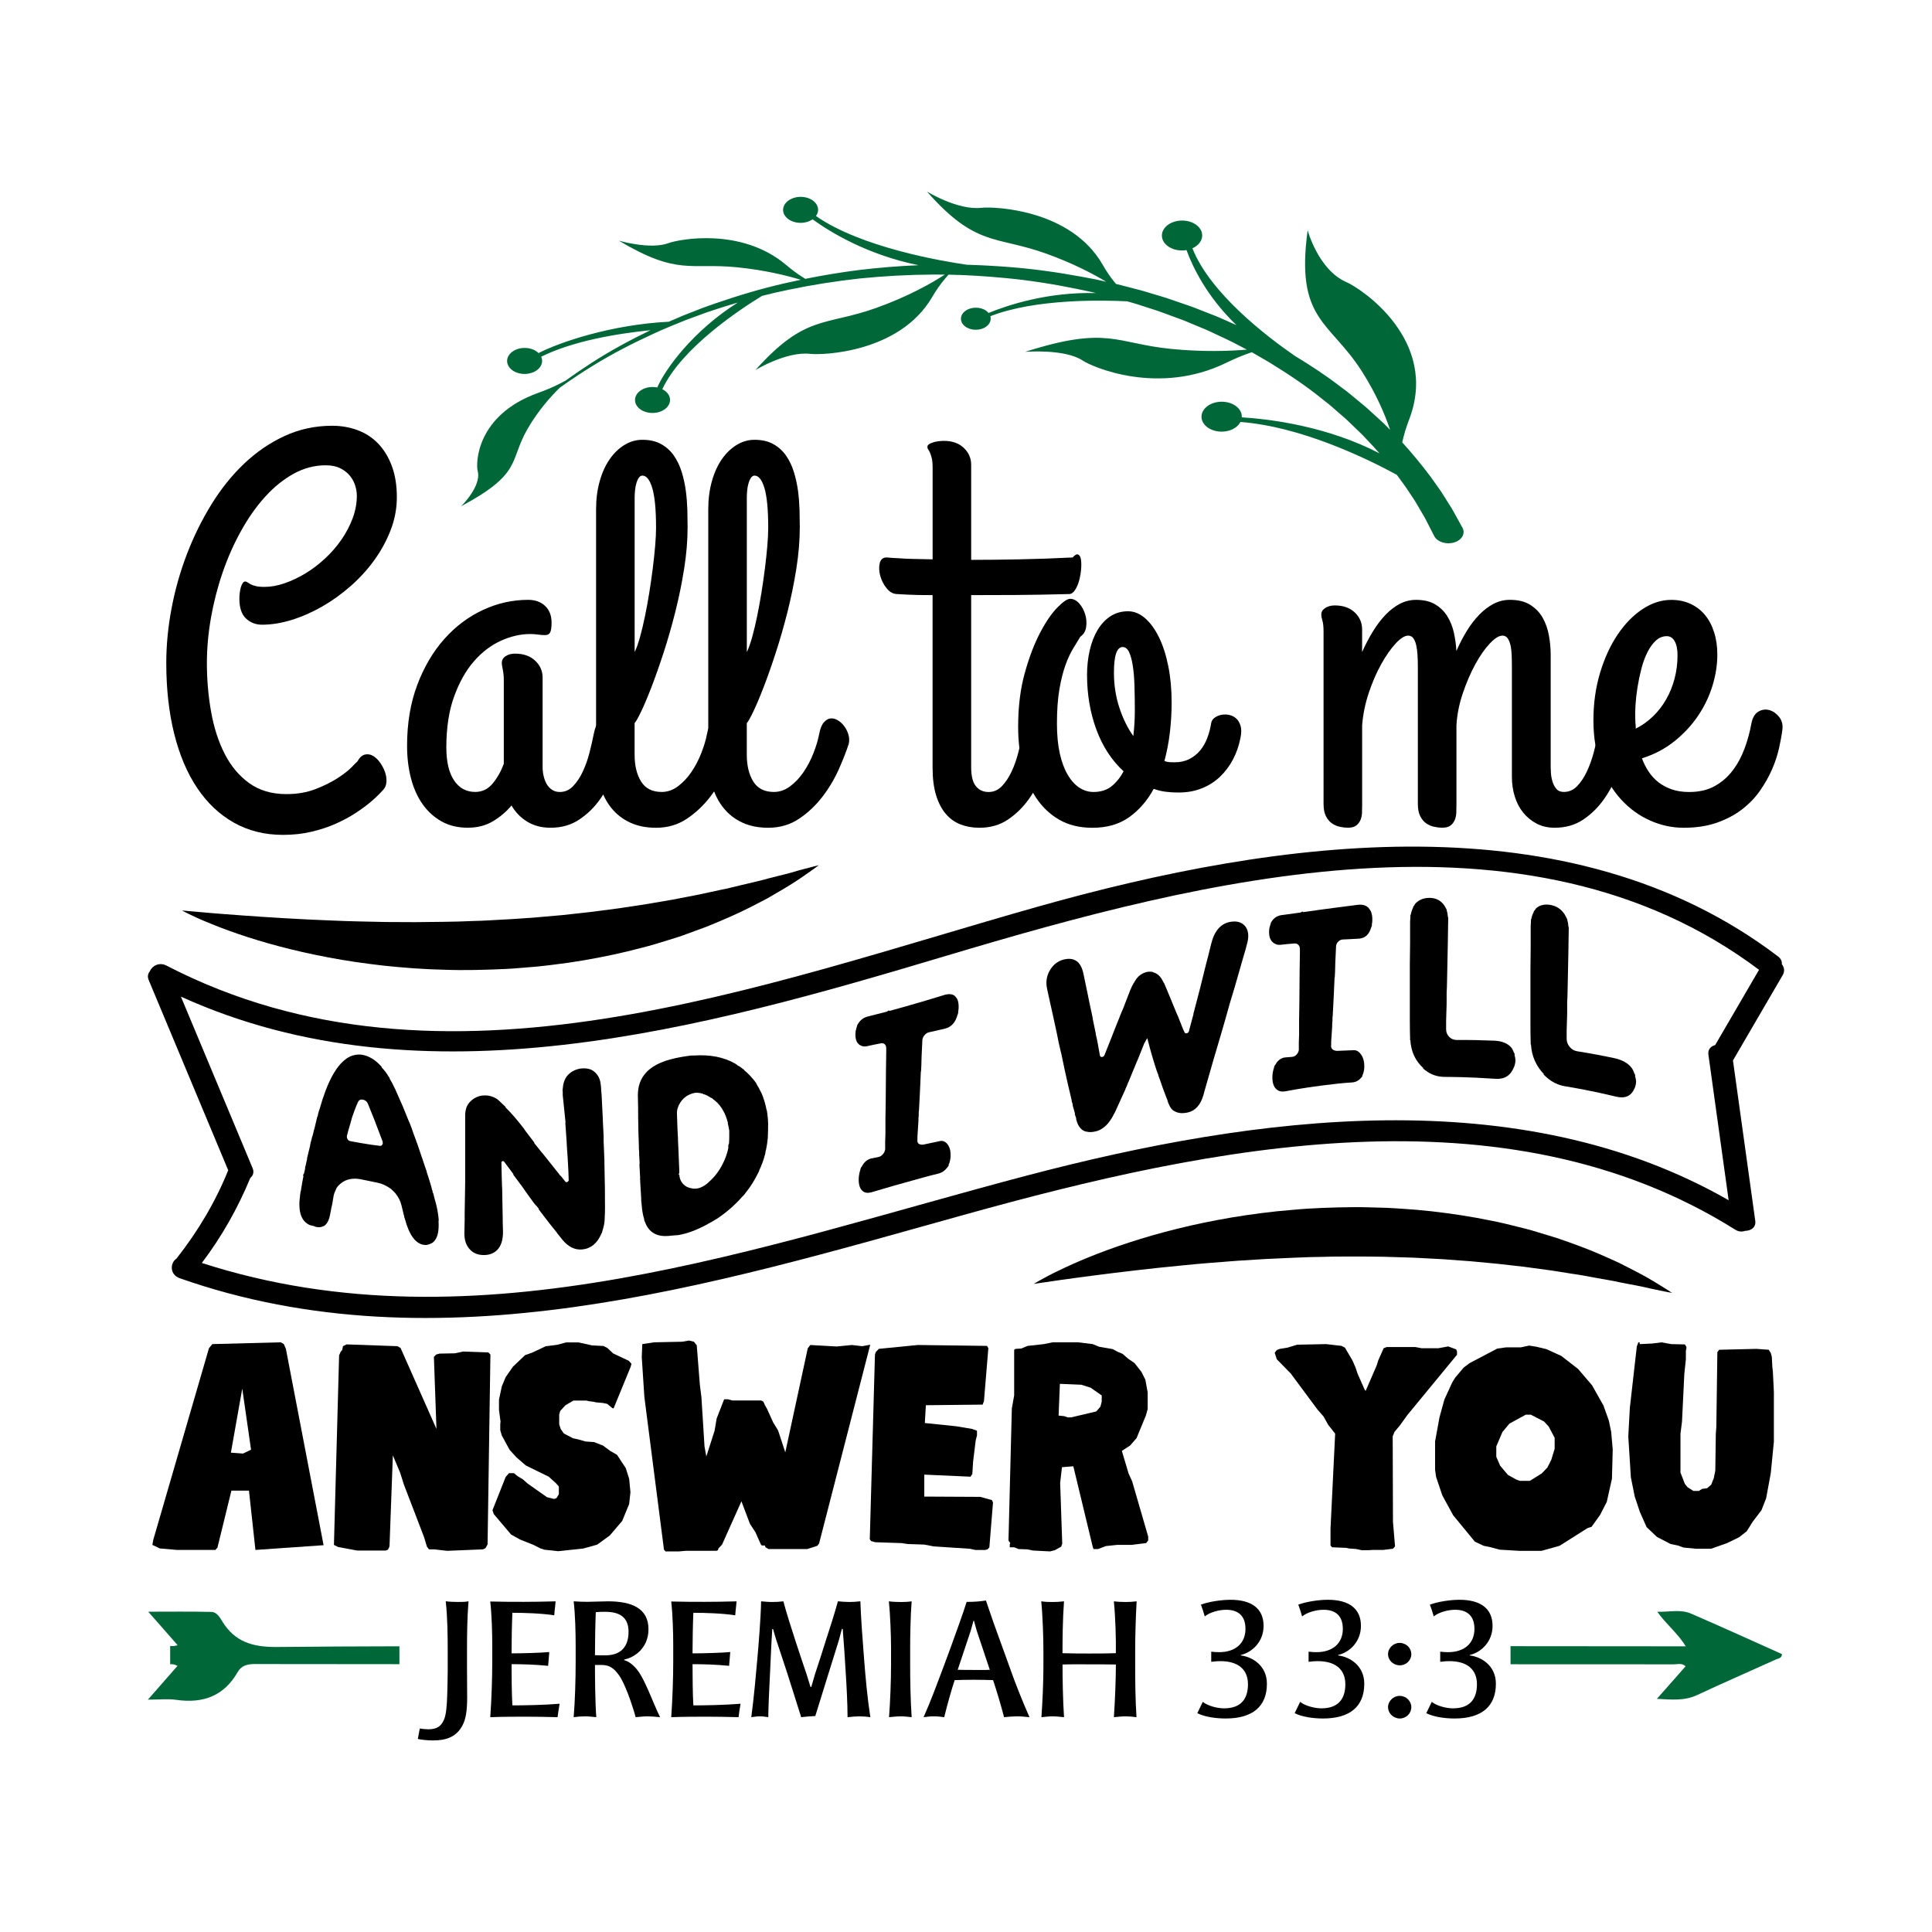<?xml version="1.0" encoding="UTF-8"?>
<!-- Generator: Adobe Illustrator 18.0.0, SVG Export Plug-In . SVG Version: 6.00 Build 0)  -->
<svg xmlns="http://www.w3.org/2000/svg" xmlns:xlink="http://www.w3.org/1999/xlink" version="1.1" id="Layer_1" x="0px" y="0px" viewBox="0 0 864 864" xml:space="preserve">
<g>
	<g>
		<path d="M118.31,262.46c2.82,0,5.78-0.53,8.9-1.6c3.11-1.07,6.21-2.53,9.29-4.38c3.08-1.86,6.01-4.07,8.79-6.64    c2.78-2.57,5.23-5.37,7.34-8.41c2.11-3.04,3.8-6.24,5.06-9.6c1.26-3.36,1.89-6.73,1.89-10.13c0-1.42-0.24-2.92-0.72-4.5    c-0.48-1.58-1.26-3.04-2.34-4.38c-1.08-1.34-2.5-2.47-4.28-3.38c-1.78-0.91-3.97-1.36-6.56-1.36c-5.04,0-9.84,1.27-14.4,3.79    c-4.56,2.53-8.81,5.97-12.74,10.31c-3.93,4.35-7.51,9.42-10.73,15.23c-3.23,5.81-5.97,11.99-8.23,18.55    c-2.26,6.56-4,13.31-5.23,20.26c-1.22,6.95-1.83,13.71-1.83,20.26c0,7.51,0.63,14.79,1.89,21.86c1.26,7.07,3.28,13.33,6.06,18.78    c2.78,5.45,6.43,9.82,10.96,13.09c4.52,3.28,10.08,4.92,16.68,4.92c4.82,0,9.16-0.75,13.01-2.25c3.86-1.5,7.16-3.14,9.9-4.92    c2.74-1.78,4.86-3.44,6.34-4.98c1.48-1.54,2.3-2.35,2.45-2.43c0.96-1.74,2.06-2.76,3.28-3.08c1.22-0.31,2.41-0.16,3.56,0.47    c1.15,0.63,2.2,1.6,3.17,2.9c0.96,1.3,1.72,2.71,2.28,4.21c0.56,1.5,0.8,3,0.72,4.5c-0.07,1.5-0.56,2.73-1.45,3.67    c-0.15,0.16-0.71,0.75-1.67,1.78c-0.96,1.03-2.34,2.29-4.12,3.79c-1.78,1.5-3.97,3.1-6.56,4.8c-2.6,1.7-5.52,3.28-8.79,4.74    c-3.26,1.46-6.88,2.67-10.85,3.61c-3.97,0.95-8.25,1.42-12.85,1.42c-8.16,0-15.46-1.82-21.91-5.45    c-6.45-3.63-11.92-8.79-16.41-15.47c-4.49-6.67-7.92-14.75-10.29-24.23c-2.37-9.48-3.56-20.07-3.56-31.76    c0-7.9,0.78-16,2.34-24.29c1.56-8.29,3.84-16.37,6.84-24.23c3-7.86,6.66-15.29,10.96-22.28c4.3-6.99,9.19-13.09,14.68-18.31    c5.49-5.21,11.53-9.34,18.13-12.38c6.6-3.04,13.68-4.56,21.24-4.56c4.08,0,7.9,0.67,11.46,2.01c3.56,1.34,6.62,3.36,9.18,6.04    c2.56,2.69,4.58,6.02,6.06,10.01c1.48,3.99,2.22,8.63,2.22,13.92c0,4.98-0.91,9.84-2.73,14.58c-1.82,4.74-4.25,9.23-7.29,13.45    c-3.04,4.23-6.58,8.12-10.62,11.67c-4.04,3.55-8.31,6.62-12.79,9.18c-4.49,2.57-9.03,4.56-13.63,5.98    c-4.6,1.42-9.01,2.13-13.24,2.13c-2.82,0-5.21-0.93-7.17-2.78c-1.97-1.86-2.95-4.8-2.95-8.83c0-0.87,0.06-1.76,0.17-2.67    c0.11-0.91,0.28-1.74,0.5-2.49c0.22-0.75,0.5-1.36,0.83-1.84c0.33-0.47,0.69-0.71,1.06-0.71s0.72,0.12,1.06,0.36    c0.33,0.24,0.78,0.51,1.33,0.83s1.32,0.59,2.28,0.83C115.26,262.34,116.6,262.46,118.31,262.46z"></path>
		<path d="M250.34,354.18c2.3,0,4.28-0.87,5.95-2.61c1.67-1.74,3.11-3.91,4.34-6.52c1.22-2.61,2.22-5.43,3-8.47    c0.78-3.04,1.43-5.91,1.95-8.59c0.52-2.53,1.28-4.36,2.28-5.51c1-1.14,2.09-1.72,3.28-1.72c0.89,0,1.8,0.3,2.73,0.89    c0.93,0.59,1.78,1.36,2.56,2.31c0.78,0.95,1.41,2.01,1.89,3.2c0.48,1.19,0.72,2.37,0.72,3.55c0,0.16,0,0.36,0,0.59    c0,0.24-0.08,0.59-0.22,1.07c-0.96,4.03-2.28,8.26-3.95,12.68c-1.67,4.43-3.8,8.49-6.4,12.21c-2.6,3.71-5.73,6.79-9.4,9.24    c-3.67,2.45-7.95,3.67-12.85,3.67c-4,0-7.49-0.91-10.45-2.73c-2.97-1.82-5.3-4.22-7.01-7.23c-2.3,2.77-5.06,5.11-8.29,7.05    c-3.23,1.93-6.99,2.9-11.29,2.9c-4.45,0-8.36-0.95-11.73-2.84c-3.38-1.9-6.21-4.48-8.51-7.76c-2.3-3.28-4.02-7.15-5.17-11.61    c-1.15-4.46-1.72-9.26-1.72-14.4c0-10.11,1.52-19.2,4.56-27.26c3.04-8.06,7.08-14.91,12.12-20.56c5.04-5.65,10.81-9.97,17.3-12.98    c6.49-3,13.22-4.5,20.19-4.5c3.12,0,5.64,0.91,7.56,2.73c1.93,1.82,2.89,4.31,2.89,7.47c0,2.05-0.21,3.5-0.61,4.33    c-0.41,0.83-1.17,1.24-2.28,1.24c-1.04,0-2.11-0.08-3.23-0.24c-1.11-0.16-2.26-0.24-3.45-0.24c-4.3,0-8.68,1.01-13.13,3.02    c-4.45,2.02-8.47,5.1-12.07,9.24c-3.6,4.15-6.54,9.4-8.84,15.76c-2.3,6.36-3.45,13.92-3.45,22.69c0,6.4,1.15,11.32,3.45,14.75    c2.3,3.44,5.45,5.16,9.45,5.16c3.12,0,5.71-1.24,7.79-3.73c2.07-2.49,3.74-5.43,5.01-8.83v-37.45c0-1.18-0.06-2.17-0.17-2.96    c-0.11-0.79-0.22-1.46-0.33-2.01c-0.11-0.55-0.21-1.05-0.28-1.48c-0.08-0.43-0.11-0.85-0.11-1.24c0-1.26,0.57-2.27,1.72-3.02    c1.15-0.75,2.54-1.13,4.17-1.13c3.78,0,6.78,1.05,9.01,3.14c2.22,2.09,3.34,4.6,3.34,7.53v40.05c0,1.35,0.15,2.67,0.45,3.97    c0.3,1.3,0.74,2.49,1.33,3.55c0.59,1.07,1.39,1.94,2.39,2.61C247.83,353.84,249,354.18,250.34,354.18z"></path>
		<path d="M316.18,328.23c0.44-2.37,1.13-4.09,2.06-5.16c0.93-1.07,1.93-1.66,3-1.78c1.07-0.12,2.17,0.16,3.28,0.83    c1.11,0.67,2.07,1.56,2.89,2.67c0.81,1.11,1.43,2.35,1.83,3.73c0.41,1.38,0.46,2.75,0.17,4.09c-1.04,3.24-2.52,7.03-4.45,11.38    c-1.93,4.35-4.38,8.45-7.34,12.32c-2.97,3.87-6.45,7.15-10.45,9.84c-4,2.68-8.6,4.03-13.79,4.03c-4.38,0-8.23-0.77-11.57-2.31    c-3.34-1.54-6.14-3.71-8.4-6.52c-2.26-2.8-3.97-6.16-5.12-10.07c-1.15-3.91-1.72-8.28-1.72-13.09V227.73    c0-4.5,0.54-8.67,1.61-12.5c1.07-3.83,2.56-7.11,4.45-9.84c1.89-2.73,4.1-4.86,6.62-6.4c2.52-1.54,5.19-2.31,8.01-2.31    c3.34,0,6.15,0.65,8.45,1.95c2.3,1.3,4.19,3.02,5.67,5.16c1.48,2.13,2.65,4.58,3.5,7.35c0.85,2.77,1.46,5.59,1.84,8.47    c0.37,2.88,0.59,5.73,0.67,8.53c0.07,2.81,0.11,5.35,0.11,7.64c0,5.93-0.52,12.15-1.56,18.66c-1.04,6.52-2.36,12.94-3.95,19.26    c-1.6,6.32-3.34,12.38-5.23,18.19c-1.89,5.81-3.71,10.96-5.45,15.47c-1.74,4.5-3.3,8.18-4.67,11.02s-2.32,4.5-2.84,4.98v14.1    c0,4.9,0.96,8.91,2.89,12.03c1.93,3.12,5.01,4.68,9.23,4.68c2.59,0,5.02-0.85,7.29-2.55c2.26-1.7,4.26-3.83,6.01-6.4    c1.74-2.57,3.21-5.37,4.39-8.41C314.81,333.78,315.66,330.91,316.18,328.23z M283.82,291.61c0.81-1.66,1.61-3.89,2.39-6.69    c0.78-2.8,1.52-5.91,2.22-9.3c0.7-3.4,1.35-6.95,1.95-10.67c0.59-3.71,1.11-7.35,1.56-10.9c0.44-3.56,0.8-6.89,1.06-10.01    c0.26-3.12,0.39-5.79,0.39-8c0-8.06-0.56-13.96-1.67-17.72c-1.11-3.75-2.6-5.63-4.45-5.63c-0.59,0-1.11,0.32-1.56,0.95    c-0.45,0.63-0.82,1.44-1.11,2.43c-0.3,0.99-0.5,2.06-0.61,3.2c-0.11,1.15-0.17,2.19-0.17,3.14V291.61z"></path>
		<path d="M366.35,328.23c0.44-2.37,1.13-4.09,2.06-5.16c0.93-1.07,1.93-1.66,3-1.78c1.07-0.12,2.17,0.16,3.28,0.83    c1.11,0.67,2.07,1.56,2.89,2.67c0.81,1.11,1.43,2.35,1.83,3.73c0.41,1.38,0.46,2.75,0.17,4.09c-1.04,3.24-2.52,7.03-4.45,11.38    c-1.93,4.35-4.38,8.45-7.34,12.32c-2.97,3.87-6.45,7.15-10.45,9.84c-4,2.68-8.6,4.03-13.79,4.03c-4.38,0-8.23-0.77-11.57-2.31    c-3.34-1.54-6.14-3.71-8.4-6.52c-2.26-2.8-3.97-6.16-5.12-10.07c-1.15-3.91-1.72-8.28-1.72-13.09V227.73    c0-4.5,0.54-8.67,1.61-12.5c1.07-3.83,2.56-7.11,4.45-9.84c1.89-2.73,4.1-4.86,6.62-6.4c2.52-1.54,5.19-2.31,8.01-2.31    c3.34,0,6.15,0.65,8.45,1.95c2.3,1.3,4.19,3.02,5.67,5.16c1.48,2.13,2.65,4.58,3.5,7.35c0.85,2.77,1.46,5.59,1.84,8.47    c0.37,2.88,0.59,5.73,0.67,8.53c0.07,2.81,0.11,5.35,0.11,7.64c0,5.93-0.52,12.15-1.56,18.66c-1.04,6.52-2.36,12.94-3.95,19.26    c-1.6,6.32-3.34,12.38-5.23,18.19c-1.89,5.81-3.71,10.96-5.45,15.47c-1.74,4.5-3.3,8.18-4.67,11.02s-2.32,4.5-2.84,4.98v14.1    c0,4.9,0.96,8.91,2.89,12.03c1.93,3.12,5.01,4.68,9.23,4.68c2.59,0,5.02-0.85,7.29-2.55c2.26-1.7,4.26-3.83,6.01-6.4    c1.74-2.57,3.21-5.37,4.39-8.41C364.98,333.78,365.83,330.91,366.35,328.23z M333.98,291.61c0.81-1.66,1.61-3.89,2.39-6.69    c0.78-2.8,1.52-5.91,2.22-9.3c0.7-3.4,1.35-6.95,1.95-10.67c0.59-3.71,1.11-7.35,1.56-10.9c0.44-3.56,0.8-6.89,1.06-10.01    c0.26-3.12,0.39-5.79,0.39-8c0-8.06-0.56-13.96-1.67-17.72c-1.11-3.75-2.6-5.63-4.45-5.63c-0.59,0-1.11,0.32-1.56,0.95    c-0.45,0.63-0.82,1.44-1.11,2.43c-0.3,0.99-0.5,2.06-0.61,3.2c-0.11,1.15-0.17,2.19-0.17,3.14V291.61z"></path>
		<path d="M396.49,249.3c1.71,0.16,3.6,0.28,5.67,0.36c1.78,0.16,3.93,0.26,6.45,0.3c2.52,0.04,5.34,0.1,8.46,0.18v-41.12    c0-1.74-0.13-3.12-0.39-4.15c-0.26-1.03-0.52-1.84-0.78-2.43c-0.26-0.59-0.52-1.07-0.78-1.42c-0.26-0.35-0.39-0.73-0.39-1.13    c0-0.47,0.22-0.87,0.67-1.19c0.45-0.31,1.04-0.59,1.78-0.83c0.74-0.24,1.54-0.41,2.39-0.53s1.69-0.18,2.5-0.18    c3.78,0,6.76,1.05,8.95,3.14c2.19,2.09,3.29,4.6,3.29,7.53v42.54c6.97,0,14.33-0.08,22.08-0.24c7.75-0.16,15.52-0.43,23.3-0.83    c1.04-1.18,1.87-1.62,2.5-1.3c0.63,0.32,1.04,1.07,1.22,2.25c0.19,1.18,0.21,2.65,0.06,4.38c-0.15,1.74-0.45,3.42-0.89,5.04    c-0.45,1.62-1.06,3.02-1.83,4.21c-0.78,1.18-1.65,1.78-2.62,1.78c-9.12,0.24-17.18,0.38-24.19,0.42c-7,0.04-13.55,0.06-19.63,0.06    v76.91c0,3.95,0.7,6.8,2.11,8.53c1.41,1.74,3.3,2.61,5.67,2.61c2.3,0,4.28-0.87,5.95-2.61c1.67-1.74,3.11-3.91,4.34-6.52    c1.23-2.61,2.22-5.43,3-8.47c0.78-3.04,1.43-5.91,1.95-8.59c0.44-2.53,1.19-4.36,2.22-5.51c1.04-1.14,2.12-1.72,3.23-1.72    c0.89,0,1.82,0.3,2.78,0.89c0.97,0.59,1.83,1.36,2.62,2.31c0.78,0.95,1.41,2.01,1.89,3.2c0.48,1.19,0.72,2.37,0.72,3.55    c0,0.16,0,0.36,0,0.59c0,0.24-0.08,0.59-0.22,1.07c-0.97,4.03-2.28,8.26-3.95,12.68c-1.67,4.43-3.82,8.49-6.45,12.21    c-2.63,3.71-5.77,6.79-9.4,9.24c-3.63,2.45-7.9,3.67-12.79,3.67c-3.04,0-5.84-0.5-8.4-1.48c-2.56-0.99-4.77-2.57-6.62-4.74    c-1.86-2.17-3.3-4.96-4.34-8.35c-1.04-3.4-1.56-7.51-1.56-12.32v-77.15c-2.52,0-4.77-0.02-6.73-0.06    c-1.96-0.04-3.61-0.1-4.95-0.18c-1.56-0.08-2.93-0.16-4.11-0.24c-1.78,0-3.35-0.85-4.73-2.55c-1.37-1.7-2.34-3.57-2.89-5.63    c-0.56-2.05-0.63-3.93-0.22-5.63C393.84,250.15,394.86,249.3,396.49,249.3z"></path>
		<path d="M541.65,323.37c0.15-0.95,0.65-1.74,1.5-2.37c0.85-0.63,1.83-1.07,2.95-1.3c1.11-0.24,2.28-0.24,3.5,0    c1.23,0.24,2.3,0.77,3.23,1.6c0.93,0.83,1.59,1.98,2,3.44c0.4,1.46,0.35,3.34-0.17,5.63c-0.67,3.32-1.76,6.42-3.28,9.3    c-1.52,2.88-3.43,5.43-5.73,7.64c-2.3,2.21-5.01,3.95-8.12,5.21c-3.12,1.26-6.6,1.9-10.46,1.9c-2.08,0-4.03-0.12-5.84-0.35    c-1.82-0.24-3.58-0.67-5.28-1.3c-2.82,5.21-6.45,9.42-10.9,12.62c-4.45,3.2-9.94,4.8-16.46,4.8c-5.79,0-10.75-1.21-14.91-3.61    c-4.16-2.41-7.6-5.69-10.35-9.84c-2.74-4.15-4.77-8.95-6.06-14.4c-1.3-5.45-1.95-11.22-1.95-17.3c0-8.93,0.98-16.93,2.95-24    c1.96-7.07,4.24-13.07,6.84-18.01c2.59-4.94,5.17-8.71,7.73-11.32c2.56-2.61,4.47-3.91,5.73-3.91c1.48,0,2.84,0.69,4.06,2.07    c1.23,1.38,2.11,3,2.67,4.86c0.56,1.86,0.7,3.73,0.44,5.63s-1.13,3.36-2.61,4.38c-0.89,1.5-1.95,3.24-3.17,5.21    c-1.23,1.98-2.37,4.44-3.45,7.41c-1.08,2.96-1.99,6.58-2.73,10.84c-0.74,4.27-1.11,9.4-1.11,15.4c0,5.14,0.43,9.6,1.28,13.39    c0.85,3.79,2.04,6.97,3.56,9.54c1.52,2.57,3.26,4.48,5.23,5.75c1.96,1.27,4.06,1.9,6.28,1.9c3.26,0,5.95-0.85,8.07-2.55    c2.11-1.7,3.91-3.93,5.39-6.69c-5.34-4.9-9.4-11.12-12.18-18.67c-2.78-7.54-4.17-15.7-4.17-24.47c0-3.79,0.39-7.41,1.17-10.84    c0.78-3.44,1.93-6.46,3.45-9.06c1.52-2.61,3.43-4.68,5.73-6.22c2.3-1.54,4.97-2.31,8.01-2.31c2.67,0,5.19,1.03,7.57,3.08    c2.37,2.05,4.45,4.9,6.23,8.53c1.78,3.63,3.17,7.94,4.17,12.92c1,4.98,1.5,10.39,1.5,16.23c0,4.5-0.26,8.97-0.78,13.39    c-0.52,4.43-1.34,8.69-2.45,12.8c0.81,0.32,1.57,0.49,2.28,0.53c0.7,0.04,1.46,0.06,2.28,0.06c2.45,0,4.62-0.47,6.51-1.42    c1.89-0.95,3.5-2.21,4.84-3.79c1.33-1.58,2.41-3.44,3.22-5.57C540.68,327.99,541.28,325.74,541.65,323.37z M498.16,300.85    c0,5.45,0.8,10.63,2.39,15.52c1.59,4.9,3.69,9.17,6.28,12.8c0.45-3.87,0.67-7.58,0.67-11.14c0-4.11-0.05-7.92-0.16-11.44    c-0.11-3.51-0.37-6.54-0.78-9.07c-0.41-2.53-0.96-4.52-1.67-5.98c-0.71-1.46-1.65-2.19-2.84-2.19    C499.45,289.36,498.16,293.19,498.16,300.85z"></path>
		<path d="M727.85,332.37c-1.04,4.03-2.39,8.26-4.06,12.68c-1.67,4.43-3.8,8.49-6.39,12.21c-2.6,3.71-5.71,6.79-9.34,9.24    c-3.63,2.45-7.9,3.67-12.79,3.67c-3.04,0-5.73-0.61-8.07-1.84c-2.33-1.23-4.34-2.86-6.01-4.92c-1.67-2.05-2.93-4.46-3.78-7.23    c-0.86-2.76-1.28-5.69-1.28-8.77v-49.3c0-1.9-0.04-3.67-0.11-5.33c-0.07-1.66-0.26-3.12-0.56-4.38c-0.3-1.26-0.72-2.27-1.28-3.02    c-0.56-0.75-1.32-1.13-2.28-1.13c-1.56,0-3.45,1.18-5.67,3.55c-2.23,2.37-4.38,5.45-6.45,9.24c-2.08,3.79-3.93,8.08-5.56,12.86    c-1.63,4.78-2.6,9.58-2.89,14.4v35.43c0,1.18-0.02,2.39-0.06,3.61c-0.04,1.22-0.26,2.33-0.67,3.32c-0.41,0.99-1.04,1.82-1.89,2.49    c-0.85,0.67-2.1,1.01-3.73,1.01c-1.11,0-2.32-0.14-3.62-0.42c-1.3-0.28-2.49-0.79-3.56-1.54c-1.07-0.75-1.96-1.82-2.67-3.2    c-0.7-1.38-1.06-3.22-1.06-5.51v-61.38c0-1.9-0.05-3.67-0.16-5.33c-0.11-1.66-0.32-3.12-0.61-4.38c-0.3-1.26-0.72-2.27-1.28-3.02    c-0.56-0.75-1.32-1.13-2.28-1.13c-1.56,0-3.43,1.18-5.62,3.55c-2.19,2.37-4.34,5.45-6.45,9.24c-2.11,3.79-3.97,8.08-5.56,12.86    c-1.59,4.78-2.58,9.58-2.95,14.4v35.43c0,1.18-0.02,2.39-0.06,3.61c-0.04,1.22-0.26,2.33-0.67,3.32    c-0.41,0.99-1.04,1.82-1.89,2.49c-0.85,0.67-2.1,1.01-3.73,1.01c-1.11,0-2.32-0.14-3.62-0.42c-1.3-0.28-2.49-0.79-3.56-1.54    c-1.08-0.75-1.96-1.82-2.67-3.2c-0.71-1.38-1.06-3.22-1.06-5.51V282.6c0-2.29-0.17-3.95-0.5-4.98c-0.33-1.03-0.5-1.97-0.5-2.84    c0-1.19,0.59-2.15,1.78-2.9c1.18-0.75,2.59-1.13,4.23-1.13c3.78,0,6.77,1.05,8.95,3.14c2.19,2.09,3.28,4.6,3.28,7.53v10.19    c1.48-3.32,3.09-6.4,4.84-9.24c1.74-2.84,3.61-5.31,5.62-7.41c2-2.09,4.13-3.73,6.4-4.92c2.26-1.18,4.69-1.78,7.29-1.78    c3.41,0,6.25,0.67,8.51,2.01c2.26,1.34,4.08,3.12,5.45,5.33c1.37,2.21,2.35,4.68,2.95,7.41c0.59,2.73,0.96,5.43,1.11,8.12    c1.41-3.24,2.97-6.24,4.67-9.01c1.71-2.76,3.56-5.17,5.56-7.23c2-2.05,4.13-3.67,6.4-4.86c2.26-1.18,4.69-1.78,7.29-1.78    c3.71,0,6.75,0.75,9.12,2.25c2.37,1.5,4.23,3.44,5.56,5.81c1.34,2.37,2.26,5.02,2.78,7.94c0.52,2.92,0.78,5.77,0.78,8.53v50.24    c0,0.55,0.04,1.44,0.11,2.67c0.08,1.23,0.3,2.47,0.67,3.73c0.37,1.27,0.94,2.37,1.72,3.32c0.78,0.95,1.91,1.42,3.39,1.42    c2.3,0,4.28-0.87,5.95-2.61c1.67-1.74,3.12-3.91,4.34-6.52c1.23-2.61,2.24-5.43,3.06-8.47c0.81-3.04,1.48-5.91,2-8.59    c0.45-2.53,1.17-4.36,2.17-5.51c1-1.14,2.09-1.72,3.28-1.72c0.89,0,1.8,0.3,2.73,0.89c0.93,0.59,1.78,1.36,2.56,2.31    c0.78,0.95,1.41,2.01,1.89,3.2c0.48,1.19,0.72,2.37,0.72,3.55c0,0.16,0,0.36,0,0.59C728.07,331.54,728,331.9,727.85,332.37z"></path>
		<path d="M768,292.79c0,4.5-0.72,9.12-2.17,13.87c-1.45,4.74-3.6,9.22-6.45,13.45c-2.85,4.23-6.38,8.02-10.57,11.38    c-4.19,3.36-9.03,5.91-14.52,7.64c0.74,2.05,1.72,4.01,2.95,5.87c1.22,1.86,2.69,3.46,4.39,4.8c1.71,1.34,3.69,2.41,5.95,3.2    c2.26,0.79,4.87,1.19,7.84,1.19c4.45,0,8.27-0.89,11.46-2.67c3.19-1.78,5.87-4.13,8.06-7.05c2.19-2.92,3.95-6.2,5.28-9.84    c1.34-3.63,2.34-7.31,3-11.02c0.52-2.68,1.58-4.48,3.17-5.39c1.59-0.91,3.23-1.13,4.89-0.65c1.67,0.47,3.11,1.48,4.34,3.02    c1.22,1.54,1.72,3.38,1.5,5.51c-0.3,2.45-0.8,5.25-1.5,8.41c-0.71,3.16-1.76,6.36-3.17,9.6c-1.41,3.24-3.21,6.42-5.39,9.54    c-2.19,3.12-4.88,5.91-8.07,8.35c-3.19,2.45-6.93,4.42-11.24,5.93c-4.3,1.5-9.23,2.25-14.79,2.25c-5.19,0-10.22-1.09-15.07-3.26    c-4.86-2.17-9.16-5.29-12.9-9.36c-3.75-4.07-6.75-9.08-9.01-15.05c-2.26-5.96-3.39-12.74-3.39-20.32c0-7.66,1-14.79,3-21.39    c2-6.6,4.63-12.3,7.9-17.12c3.26-4.82,6.97-8.59,11.12-11.32c4.15-2.73,8.42-4.09,12.79-4.09c3.19,0,6.06,0.59,8.62,1.78    c2.56,1.19,4.73,2.87,6.51,5.04c1.78,2.17,3.13,4.76,4.06,7.76C767.54,285.84,768,289.16,768,292.79z M731.3,321.47    c0,0.71,0.04,1.42,0.11,2.13c0.07,0.71,0.11,1.46,0.11,2.25c2.82-1.42,5.37-3.24,7.67-5.45c2.3-2.21,4.26-4.74,5.9-7.58    c1.63-2.84,2.89-5.94,3.78-9.3c0.89-3.36,1.33-6.85,1.33-10.49c0-2.69-0.43-4.78-1.28-6.28c-0.85-1.5-2.02-2.25-3.5-2.25    c-1.86,0-3.51,0.67-4.95,2.02c-1.45,1.34-2.71,3.1-3.78,5.27c-1.08,2.17-1.97,4.62-2.67,7.35c-0.7,2.73-1.28,5.47-1.72,8.24    c-0.44,2.77-0.74,5.39-0.89,7.88C731.26,317.74,731.22,319.81,731.3,321.47z"></path>
	</g>
	<g>
		<path d="M208.85,737.97c0,2.3,0,6.1,0,8.92c0,5.13,0.07,10.26,0.07,12.27c0,5.8-0.59,9.66-2.08,12.41    c-2.53,4.83-6.69,6.76-13.23,6.76c-2.38,0-5.28-0.3-6.76-0.67c0.22-1.11,0.67-3.49,0.89-4.68c1.04,0.22,2.97,0.37,3.79,0.37    c3.94,0,5.8-1.41,7.06-4.39c0.97-2.23,1.26-6.39,1.41-10.93c0.07-2.6,0.22-7.29,0.22-11.08c0-2.53,0-6.1,0-8.55    c0-6.1-0.07-15.16-0.89-22.3c1.64,0.22,3.72,0.3,5.28,0.3c1.64,0,3.64,0,4.91-0.3C208.93,723.55,208.85,730.76,208.85,737.97z"></path>
		<path d="M249.35,767.93c-5.65-0.15-9.96-0.22-14.05-0.22c-4.38,0-10.03,0-16.05,0.22c0.59-8.25,0.89-17.91,0.89-24.75    c0-1.93,0-4.98,0-7.51c0-5.43-0.22-13.38-0.89-19.47c5.06,0.15,11,0.15,15.01,0.15s8.4-0.07,14.2-0.22    c-0.22,2.97-0.45,3.79-0.59,6.24c-5.72-0.89-13.45-1.12-18.73-1.12c-0.22,4.83-0.37,12.56-0.37,18.14    c4.83,0,12.93-0.22,16.87-0.59c-0.15,2.38-0.37,4.01-0.52,6.17c-5.87-0.59-11.45-0.74-16.35-0.74c0,4.83,0.07,13.6,0.37,18.43    c4.91,0,14.2-0.15,21.11-0.74C249.88,764.44,249.58,765.85,249.35,767.93z"></path>
		<path d="M289.48,767.56c-1.49,0-3.42,0.22-5.2,0.37c-1.86-6.61-4.91-15.24-7.51-18.81c-2.08-2.9-4.09-4.53-7.58-4.53    c-1.26,0-2.08,0-3.12,0c0,4.91,0.07,16.13,0.59,23.34c-1.64-0.15-3.27-0.37-4.91-0.37c-1.78,0-3.72,0.15-5.2,0.37    c0.59-7.06,0.89-16.95,0.89-24.6c0-1.78,0-5.05,0-7.36c0-6.02-0.22-14.2-0.89-19.85c2.38,0.15,3.94,0.22,6.1,0.22    c2.45,0,6.84-0.22,9.29-0.22c10.7,0,18.06,3.2,18.06,12.49c0,8.7-6.69,12.79-10.85,13.53v0.3c1.86,0.45,3.72,1.93,4.98,3.34    c1.86,2.01,3.27,4.68,4.76,7.88c1.56,3.34,2.68,6.24,4.01,9.22c0.74,1.71,1.49,3.49,2.3,5.05    C293.13,767.71,290.97,767.56,289.48,767.56z M270.68,720.81c-1.71,0-2.68,0-4.24,0.15c-0.22,4.83-0.37,13.6-0.37,19.25    c1.56,0.07,3.27,0.07,4.61,0.07c6.76,0,10.41-3.64,10.41-10.55C281.08,723.26,277.14,720.81,270.68,720.81z"></path>
		<path d="M330.28,767.93c-5.65-0.15-9.96-0.22-14.05-0.22c-4.38,0-10.03,0-16.05,0.22c0.59-8.25,0.89-17.91,0.89-24.75    c0-1.93,0-4.98,0-7.51c0-5.43-0.22-13.38-0.89-19.47c5.06,0.15,11,0.15,15.01,0.15s8.4-0.07,14.2-0.22    c-0.22,2.97-0.45,3.79-0.59,6.24c-5.72-0.89-13.45-1.12-18.73-1.12c-0.22,4.83-0.37,12.56-0.37,18.14    c4.83,0,12.93-0.22,16.87-0.59c-0.15,2.38-0.37,4.01-0.52,6.17c-5.87-0.59-11.45-0.74-16.35-0.74c0,4.83,0.07,13.6,0.37,18.43    c4.91,0,14.2-0.15,21.11-0.74C330.8,764.44,330.5,765.85,330.28,767.93z"></path>
		<path d="M384.31,767.56c-1.41,0-3.12,0.15-5.28,0.37c0-5.87-0.45-14.35-0.82-19.92c-0.37-6.02-0.82-13.45-1.34-19.55    c0,0-0.37,0.07-0.37,0c-0.3,1.12-0.89,3.2-1.26,4.76c-1.71,5.65-3.34,10.63-4.61,14.79c-1.56,5.13-3.94,12.64-6.02,19.4    c-2.15,0.07-4.16,0.3-6.32,0.52c-1.78-5.8-4.76-14.94-6.24-19.7c-1.34-4.24-3.12-9.37-4.91-14.87c-0.59-1.86-0.89-2.97-1.41-4.83    h-0.37c-0.45,6.76-0.74,14.27-0.97,19.1c-0.3,6.32-0.74,14.12-0.82,20.29c-1.71-0.22-2.6-0.37-3.72-0.37    c-1.41,0-2.3,0.22-3.87,0.37c1.19-8.92,2.01-18.28,2.68-25.79c0.59-6.54,1.56-18.43,1.71-26.01c1.86,0.15,3.12,0.3,4.98,0.3    c1.78,0,2.97-0.07,4.98-0.3c1.26,4.91,3.72,12.49,5.35,17.54c1.78,5.5,3.42,10.33,5.13,15.39c0.45,1.49,1.26,4.01,1.64,5.35h0.37    c0.45-1.56,1.12-3.79,1.56-5.43c1.71-5.13,3.42-10.48,4.91-15.24c1.86-5.72,4.01-12.41,5.43-17.62c1.64,0.15,3.34,0.3,4.98,0.3    c1.56,0,3.27-0.07,5.06-0.3c0.22,6.76,0.97,17.24,1.64,25.57c0.67,8.62,1.49,17.62,2.82,26.24    C387.8,767.71,385.87,767.56,384.31,767.56z"></path>
		<path d="M402.87,767.56c-1.71,0-3.64,0.22-5.28,0.37c0.52-6.91,0.89-16.2,0.89-23.41c0-2.3,0-5.2,0-7.95    c0-5.05-0.37-14.72-0.97-20.44c1.71,0.22,3.72,0.3,5.43,0.3c1.49,0,3.2-0.07,4.76-0.3c-0.52,6.24-0.67,15.76-0.67,20.44    c0,3.27,0,5.35,0,7.95c0,6.76,0.15,15.91,0.67,23.41C406.07,767.78,404.66,767.56,402.87,767.56z"></path>
		<path d="M454.82,767.56c-1.86,0-3.64,0.15-5.8,0.37c-1.41-5.5-3.49-12.34-4.91-16.58c-2.53-0.07-5.43-0.15-8.62-0.15    c-2.9,0-5.94,0.07-8.55,0.15c-1.34,4.01-3.19,10.48-4.68,16.58c-1.56-0.22-2.97-0.37-4.61-0.37c-1.78,0-2.83,0.15-4.61,0.37    c3.27-7.43,5.72-14.05,8.32-20.96c1.04-2.83,2.9-7.8,3.72-10.03c2.3-6.39,5.43-14.87,7.21-20.59c2.75,0.07,5.87-0.15,8.62-0.59    c2.08,6.24,4.83,14.05,7.29,20.66c0.67,1.71,2.9,8.1,3.49,9.66c2.67,7.51,5.35,14.2,8.7,21.85    C458.17,767.71,456.68,767.56,454.82,767.56z M436.83,729.35c-0.37-1.41-0.97-3.27-1.26-4.53h-0.22    c-0.37,1.34-0.82,3.05-1.26,4.53c-1.78,5.35-4.24,12.71-5.8,17.39c2.38,0.07,4.98,0.07,7.29,0.07c2.75,0,4.98,0.07,7.06-0.07    C440.85,741.47,438.55,734.48,436.83,729.35z"></path>
		<path d="M507.66,737.68c0,2.6,0,5.57,0,7.43c0,6.39,0.07,15.16,0.59,22.82c-1.56-0.22-3.27-0.37-4.91-0.37    c-1.71,0-3.42,0.22-5.2,0.37c0.52-7.88,0.89-17.1,0.89-23.56c-4.38-0.07-8.25-0.07-11.67-0.07c-3.72,0-7.66-0.07-12.19,0.07    c0,5.87,0.15,15.98,0.67,23.56c-1.41-0.15-3.64-0.37-5.13-0.37s-3.49,0.22-4.98,0.37c0.52-7.06,0.89-16.35,0.89-22.3    c0-2.3,0-4.98,0-7.73c0-5.05-0.3-15.24-0.97-21.78c2,0.3,3.72,0.3,5.2,0.3s2.97-0.07,4.98-0.3c-0.6,8.18-0.67,17.1-0.67,23.19    c4.31,0.15,8.47,0.15,12.12,0.15c3.64,0,7.66,0,11.74-0.15c0.08-6.61-0.15-15.46-0.89-23.19c1.71,0.22,3.64,0.3,5.2,0.3    c1.56,0,3.19-0.07,4.98-0.3C507.88,723.48,507.66,732.62,507.66,737.68z"></path>
		<path d="M548.15,768.52c-4.24,0-9.37-0.67-12.71-2.38l2.45-5.06c2.08,1.71,6.32,2.9,9.51,2.9c7.29,0,10.7-3.94,10.7-10.78    c0-6.47-4.24-10.33-12.34-10.33c-1.26,0-2.3,0.07-4.09,0.3v-4.53c1.41,0.15,2.38,0.22,3.49,0.22c7.36,0,11.82-4.01,11.82-10.41    c0-5.72-3.12-8.55-8.62-8.55c-3.27,0-7.36,1.12-9.59,2.97c-0.45-1.71-1.04-3.42-1.71-5.28c3.72-1.34,9.14-2.16,13.23-2.16    c9.36,0,14.79,3.87,14.79,11.67c0,7.06-5.05,11.82-10.18,13.01v0.22c5.06,0.59,11.67,4.46,11.67,12.64    C566.58,763.1,560.19,768.52,548.15,768.52z"></path>
		<path d="M591.69,768.52c-4.24,0-9.37-0.67-12.71-2.38l2.45-5.06c2.08,1.71,6.32,2.9,9.51,2.9c7.29,0,10.7-3.94,10.7-10.78    c0-6.47-4.24-10.33-12.34-10.33c-1.26,0-2.3,0.07-4.09,0.3v-4.53c1.41,0.15,2.38,0.22,3.49,0.22c7.36,0,11.82-4.01,11.82-10.41    c0-5.72-3.12-8.55-8.62-8.55c-3.27,0-7.36,1.12-9.59,2.97c-0.45-1.71-1.04-3.42-1.71-5.28c3.72-1.34,9.14-2.16,13.23-2.16    c9.36,0,14.79,3.87,14.79,11.67c0,7.06-5.05,11.82-10.18,13.01v0.22c5.06,0.59,11.67,4.46,11.67,12.64    C610.13,763.1,603.73,768.52,591.69,768.52z"></path>
		<path d="M626.02,744.74c-2.9,0-5.28-2.23-5.28-4.98c0-2.75,2.38-5.05,5.2-5.05c2.9,0,5.21,2.3,5.21,5.05    C631.15,742.51,628.85,744.74,626.02,744.74z M626.02,768.52c-2.9,0-5.28-2.3-5.28-5.06c0-2.75,2.38-5.05,5.2-5.05    c2.9,0,5.21,2.3,5.21,5.05C631.15,766.22,628.85,768.52,626.02,768.52z"></path>
		<path d="M650.55,768.52c-4.24,0-9.37-0.67-12.71-2.38l2.45-5.06c2.08,1.71,6.32,2.9,9.51,2.9c7.29,0,10.7-3.94,10.7-10.78    c0-6.47-4.24-10.33-12.34-10.33c-1.26,0-2.3,0.07-4.09,0.3v-4.53c1.41,0.15,2.38,0.22,3.49,0.22c7.36,0,11.82-4.01,11.82-10.41    c0-5.72-3.12-8.55-8.62-8.55c-3.27,0-7.36,1.12-9.59,2.97c-0.45-1.71-1.04-3.42-1.71-5.28c3.72-1.34,9.14-2.16,13.23-2.16    c9.36,0,14.79,3.87,14.79,11.67c0,7.06-5.05,11.82-10.18,13.01v0.22c5.06,0.59,11.67,4.46,11.67,12.64    C668.98,763.1,662.59,768.52,650.55,768.52z"></path>
	</g>
	<g>
		<path d="M114.23,693.14l-2.89-26.53h-7.85l-6.24,25.47l-0.92,1.06H79.24l-7.74-0.66l-3.35-1.59l0.35-2.12l24.94-85.82l1.5-1.86    l30.6-0.8l1.39,0.8l0.92,2.12l16.86,87.81L114.23,693.14z M112.27,648.31l-3.93-27.32l-5.08,28.65l5.43,0.4L112.27,648.31z"></path>
		<path d="M149.34,690.89l2.31-84.76l0.69-1.59l0.69-0.8l0.35-1.72l1.62-0.8l22.75,0.8l1.39,0.8l16.05,36.21l-1.15-32.23l1.04-1.06    l1.5-0.4l6.81-0.13l3.81-0.8l11.2,0.4l0.92,0.93l-1.27,84.89l-0.92,1.72l-1.15,0.53l-16.05,0.66l-5.77-0.66h-2.31l-0.92-1.19    l-1.27-4.24l-9.01-23.48l-1.73-5.44l-3.23-7.69l-1.5,40.72l-0.69,1.46l-1.04,0.4h-12.7l-8.55-1.59L149.34,690.89z"></path>
		<path d="M241.73,692.48l-3.12-1.59l-6.01-2.39l-4.04-2.25l-7.74-9.15l-0.58-1.72l5.89-14.86l1.5-1.72h2.2l1.62,1.33l2.42,1.46    l2.08,1.86l8.66,6.1l3.23,0.8l1.04-0.4l1.04-1.72v-3.45l-1.27-1.46l-3.23-2.92l-10.28-5.04l-4.27-3.71l-3-3.32l-3.46-6.37    l-0.69-2.39v-2.65l0.12-1.19l-0.69-5.17v-4.64l1.27-5.97l1.73-4.11l3.23-4.64l5.43-5.17l3-1.06l6.24-2.92l5.2-0.66l3.93-1.06h5.54    l6.01,1.33l5.2,0.27l1.73,0.93l2.54,2.39l7.04,3.32l1.15,1.33l-0.35,1.33l-7.62,18.57h-0.46l-2.42-1.99l-1.96-0.4l-3-0.27    l-1.15-0.26l-2.08-0.27l-1.15-0.27h-5.77l-3.58,2.12l-2.31,2.52l-0.46,1.59v4.38l0.69,2.12l1.39,1.99l4.04,2.12l2.42,0.53    l3.23,0.93l3.81,0.26l4.04,1.59l3.23,2.39l3,1.72l3.93,5.97l1.5,4.77l0.58,5.97l-0.58,5.31l-3.12,7.56l-5.54,6.5l-5.66,4.11    l-6.24,1.72l-11.2,1.19l-6.12-0.66L241.73,692.48z"></path>
		<path d="M288.16,624.7L287,606.93l0.23-5.84l5.31-0.8l12.47-0.26l3.12-0.53l2.19,0.53l1.27,1.59l1.39,17.64l0.69,5.44l1.39,22.15    l0.81,4.51l3.7-11.54l0.92-5.44l3.35-8.62h1.73l1.85,0.53h12.93l1.04,0.53l0.69,1.59l0.92,1.59l2.77,6.1l2.19,3.58l3.23,9.82    l10.05-46.55l1.15-1.46l11.78,0.66l6.81-0.66l4.62,0.53l3.58-0.66l-22.87,88.87l-0.81,1.06l-4.5,1.46H343.7l-1.39-0.8l-0.23-0.8    h-1.39l-0.46-0.53l-2.42-5.44l-2.43-3.71l-3.81-10.08l-8.66,19.36l-1.62,1.72l-0.23,0.8l-0.69,0.27h-13.74l-3.12,0.27h-5.89    l-0.69-0.8L288.16,624.7z"></path>
		<path d="M417.5,691.55l-4.16-0.8l-7.51-0.26l-2.54-0.4l-11.89-0.4l-1.85-0.53l-0.58-0.8l2.31-82.5l0.35-1.19l1.39-1.46l17.44-1.72    l30.95,0.4l0.58,1.06l-1.96,23.61l-0.58,1.59l-25.4,0.27l-0.46,7.96l14.09,1.46l7.04,1.19l2.19,0.8v2.12l-0.58,2.26l-1.15,9.42    l-0.35,5.57l-0.81,1.19l-20.67-0.93v9.82l25.06,0.13l5.2,1.46l0.46,1.06l-1.62,20.03l-0.81,0.93l-1.15,0.27h-4.27l-2.43-0.53    L417.5,691.55z"></path>
		<path d="M459.43,692.88l-3.93-0.13l-1.96-0.8h-1.96v-1.33l0.23-0.53L451,688.9l1.5-59.02l1.04-5.84v-20.43l0.69-0.4l2.43-0.13    l2.89-1.19l7.27-0.8l3.93-0.8h11.32l6.58,0.8l2.89,1.19l6.12,1.06l2.19,1.19l2.19,0.93l2.43,2.12l2.89,1.99l3.12,3.98l1.73,3.45    l1.04,5.7v7.43l-0.81,2.92l-4.16,10.08l-2.89,3.32l-3.69,2.39l3,10.08l1.62,3.58l7.16,24.67v1.72l-0.92,1.19l-6.58,0.8h-6.35    l-5.08,0.53l-3.46,1.33h-2.08l-0.35-1.06l-8.66-35.95l-5.08,0.4l-0.81,7.03l0.93,27.19l-0.46,1.33l-2.89,1.59l-2.08,0.53    l-7.74-0.4L459.43,692.88z M477.44,633.85h1.62l11.2-2.65l1.85-2.12l0.58-2.25v-2.79l-4.96-3.45l-4.16-1.33l-9.58-0.4l-0.58,14.19    l2.54,0.27L477.44,633.85z"></path>
		<path d="M603.21,692.48l-1.04-0.26l-6.47-0.27l-0.69-0.8v-7.56l2.08-42.44l-3.12-3.98l-2.08-3.71l-2.66-3.05l-12.01-16.18    l-6.24-6.37l-0.93-2.92l0.93-1.19l1.38-0.53l3.35-0.53l4.39-1.33l12.94-0.27l6.93,0.8l1.5,0.8l3.35,5.7l1.39,3.18l0.92,2.78    l3.12,7.03l0.46,0.66l4.96-11.41l0.69-2.26l2.42-5.44l1.39-0.53h12.7l2.89,0.53h7.5l4.39-0.8l3.58,1.33l0.35,0.93v1.46    l-22.17,26.93l-3.35,4.64l-2.43,2.92l-0.81,1.99l0.12,38.2l0.93,11.01l-0.93,1.06l-4.27,0.53h-4.74l-1.96,0.13h-3l-2.43-0.53    L603.21,692.48z"></path>
		<path d="M666.15,691.82l-2.66-0.53l-3.93-1.86l-9.7-11.8l-4.85-8.89l-2.77-8.22l-0.46-3.18V644.6l1.96-10.74l2.19-7.96l3.46-7.56    l1.38-2.26l3.81-4.51l2.66-1.99l12.36-6.5l3.93-0.53h6.58l3.69-0.8l3.35,0.53l4.39,1.06l6.7,3.05l7.51,5.84l6.24,7.3l5.08,9.02    l2.42,6.76l1.04,5.04l0.69,7.83l-0.35,13.13l-2.31,10.35l-3,5.84l-3.81,5.31l-1.73,0.53l-12.59,7.96l-8.08,2.25h-9.93l-8.78-0.53    L666.15,691.82z M679.66,662.24h4.51l5.31-3.32l2.54-2.65l1.73-3.45l1.5-4.91v-4.91l-2.66-5.04l-2.08-2.25l-5.89-3.05h-2.31    l-7.27,3.98l-3.12,3.71l-2.77,6.5v4.64l1.73,3.98l3.46,4.11l3.81,2.12L679.66,662.24z"></path>
		<path d="M750.34,691.15l-3.23-0.66l-6.12-3.18l-4.62-4.38l-3-6.76l-2.31-6.9l-1.73-8.62l-1.15-18.3l0.69-12.73l3.12-27.46    l0.69-1.86h0.58v0.8l5.66-0.27l4.04-0.53l4.5,0.8l6.01,0.13l0.69,1.06v0.8l-0.23,0.93v3.85l-0.69,6.5l-1.04,21.36l-0.69,5.44    v17.37l1.96,5.04l1.15,1.46l2.66,1.72h2.43l1.5-0.93l2.19-0.27l1.85-1.59l1.15-2.92l0.69-3.31l0.23-16.58l0.23-2.92l0.46-33.56    l0.81-1.06l16.63-0.4l5.54,0.4l0.92,1.46l0.46,1.73l0.23,4.51l0.23,1.99l0.46,9.28v22.15l-1.39,14.06l-2.08,11.27l-2.08,5.3    l-3.93,5.17l-2.66,4.24l-3.35,2.65l-5.43,2.65l-7.16,2.52h-6.81l-5.54-0.53L750.34,691.15z"></path>
	</g>
	<g>
		<g>
			<g>
				<path d="M196.12,546.2c0.23,3.95-0.31,6.77-1.62,8.46c-0.54,0.81-1.39,1.41-2.55,1.78c-0.69,0.25-1.24,0.37-1.62,0.33      c-0.12-0.01-0.23-0.02-0.35-0.03c-0.08-0.01-0.16-0.01-0.23-0.02c-0.04,0-0.08-0.01-0.11-0.01c-3.78-0.48-6.64-4.37-8.57-11.6      c-0.04-0.12-0.08-0.24-0.12-0.36c-0.08-0.2-0.15-0.4-0.23-0.6c0.04,0,0.08,0.01,0.12,0.01c-0.31-0.96-0.5-1.68-0.58-2.15      c-0.23-0.95-0.46-1.91-0.69-2.86c-0.46-1.98-1.39-3.83-2.78-5.54c-0.46-0.52-1-1.05-1.62-1.6c-0.08-0.09-0.15-0.17-0.23-0.26      c-2.09-1.51-4.09-2.44-6.02-2.81c-2.59-0.5-5.17-1.04-7.76-1.6c-3.47-0.61-6.37-0.01-8.68,1.83c-0.77,0.61-1.39,1.26-1.85,1.93      c-0.23,0.41-0.43,0.84-0.58,1.27c-0.39,0.77-0.66,1.48-0.81,2.14c-0.23,1.38-0.46,2.76-0.69,4.13      c-0.08,0.21-0.19,0.69-0.35,1.43c-0.15,0.74-0.27,1.37-0.35,1.89c-0.08,0.53-0.15,0.89-0.23,1.11c-0.23,1.42-0.62,2.58-1.16,3.5      c-0.54,0.92-1.14,1.52-1.79,1.79c-0.66,0.27-1.24,0.43-1.74,0.46c-0.5,0.04-1.02-0.01-1.56-0.14c-0.39-0.09-0.66-0.2-0.81-0.31      c-0.66-0.16-1.31-0.32-1.97-0.49c-3.94-1.7-5.4-6.17-4.4-13.3c0-0.16,0-0.31,0-0.46c0.04-0.03,0.08-0.06,0.12-0.08      c0-0.12,0-0.23,0-0.35c0-0.08,0-0.15,0-0.23c0.04-0.22,0.08-0.44,0.12-0.66c0.04-0.07,0.08-0.13,0.11-0.2      c0.12-0.74,0.23-1.48,0.35-2.22c0.04-0.14,0.08-0.29,0.12-0.43c0-0.12,0-0.23,0-0.35c0.19-1.03,0.39-2.06,0.58-3.09      c0.04-0.11,0.08-0.21,0.11-0.32c0-0.11,0-0.23,0-0.35c-0.08-0.02-0.15-0.04-0.23-0.06c0.08-0.21,0.15-0.42,0.23-0.63      c0.08-0.13,0.15-0.23,0.23-0.29c0.19-0.84,0.39-1.67,0.58-2.51c-0.04-0.01-0.08-0.02-0.12-0.03c0.04-0.18,0.08-0.36,0.12-0.55      c0.04-0.11,0.08-0.21,0.12-0.32c0.19-0.88,0.39-1.75,0.58-2.63c0.04-0.18,0.08-0.37,0.12-0.55c0-0.08,0-0.15,0-0.23      c0-0.04,0-0.08,0-0.11c0.46-1.89,0.92-3.82,1.39-5.78c-0.04-0.01-0.08-0.02-0.12-0.03c0.04-0.07,0.08-0.14,0.12-0.2      c0-0.08,0.02-0.13,0.06-0.16c0.04-0.03,0.06-0.08,0.06-0.16c0-0.12,0-0.23,0-0.35c0.15-0.54,0.31-1.08,0.46-1.62      c0.08-0.37,0.15-0.73,0.23-1.1c0.04-0.11,0.08-0.21,0.12-0.32c0.04-0.07,0.08-0.14,0.12-0.2c0.19-0.8,0.39-1.6,0.58-2.4      c0.04-0.18,0.08-0.37,0.12-0.55c0.04-0.07,0.08-0.14,0.11-0.2c0.15-0.66,0.58-2.44,1.27-5.36c0-0.08,0.04-0.14,0.12-0.2      c0.04-0.11,0.08-0.21,0.12-0.32c0.15-0.81,0.31-1.47,0.46-1.97c0.08-0.21,0.15-0.43,0.23-0.64c0.04-0.11,0.08-0.21,0.12-0.32      c3.32-11.87,7.33-19.39,12.04-22.63c0.08-0.06,0.15-0.12,0.23-0.19c0.15-0.09,0.31-0.17,0.46-0.26c0.77-0.47,1.43-0.77,1.97-0.9      c0.15-0.05,0.31-0.1,0.46-0.14c1.39-0.36,2.7-0.44,3.94-0.22c2.93,0.5,5.67,2.13,8.22,4.89c0.19,0.22,0.39,0.44,0.58,0.66      c-0.08-0.01-0.16-0.02-0.23-0.03c1.31,1.35,2.39,2.77,3.24,4.27c0.19,0.26,0.39,0.51,0.58,0.77c-0.08-0.01-0.16-0.02-0.23-0.03      c0.85,1.35,1.58,2.72,2.2,4.1c0.08,0.16,0.15,0.33,0.23,0.49c0.04,0.04,0.08,0.09,0.12,0.13c0.04,0.12,0.08,0.24,0.12,0.36      c0.35,0.78,0.69,1.55,1.04,2.33c1.54,3.35,3.16,7.2,4.86,11.55c0.08,0.16,0.15,0.32,0.23,0.49c0.08,0.16,0.15,0.32,0.23,0.49      c0.7,1.77,1.27,3.37,1.74,4.81c0.27,0.72,0.54,1.44,0.81,2.16c0.23,0.64,0.46,1.28,0.69,1.92c0.04,0.08,0.08,0.16,0.12,0.24      c0.08,0.24,0.15,0.48,0.23,0.72c0.69,2,1.27,3.7,1.74,5.14c0.08,0.2,0.15,0.4,0.23,0.6c0.04,0.12,0.08,0.24,0.12,0.36      c0.15,0.48,0.31,0.95,0.46,1.43c0.04,0.12,0.08,0.24,0.12,0.36c0.08,0.24,0.15,0.48,0.23,0.71c0.39,1.11,0.77,2.23,1.16,3.34      c0,0.08,0,0.16,0,0.23c0.04,0.12,0.08,0.24,0.12,0.36c0.69,2.06,1.35,4.16,1.97,6.29c0.08,0.35,0.15,0.71,0.23,1.06      c0.12,0.32,0.23,0.63,0.35,0.95c-0.04,0.04-0.08,0.07-0.11,0.11c0.12,0.24,0.23,0.48,0.35,0.72c0.04,0.16,0.08,0.31,0.12,0.47      c0.46,1.89,0.81,3.18,1.04,3.89c0.62,2.36,1.04,4.78,1.27,7.26c0,0.15,0,0.31,0,0.46C196.12,545.89,196.12,546.05,196.12,546.2z       M155.14,507.94c-0.08,0.6,0.04,1.13,0.35,1.57c0.23,0.43,0.58,0.69,1.04,0.78c0.39,0.07,0.71,0.13,0.98,0.19      c0.27,0.05,0.6,0.11,0.98,0.18c0.39,0.07,0.81,0.15,1.27,0.23c0.46,0.08,0.96,0.17,1.5,0.27c3.47,0.61,6.33,1,8.57,1.26      c0.46,0.07,0.83-0.09,1.1-0.48c0.27-0.38,0.33-0.82,0.17-1.31c0-0.08,0-0.15,0-0.23c-0.04-0.08-0.08-0.17-0.12-0.25      c-0.7-1.87-1.89-5.02-3.59-9.45c-1.24-3.12-2.2-5.52-2.89-7.17c-0.46-1-1.21-1.59-2.26-1.77c-1.04-0.18-1.76,0.2-2.14,1.13      c0-0.04,0-0.08,0-0.12c-0.15,0.44-0.39,0.97-0.69,1.61c-0.69,1.73-1.39,3.61-2.08,5.64c0,0.04,0,0.08,0,0.12      c-0.15,0.51-0.35,1.21-0.58,2.09C156.14,504.19,155.61,506.1,155.14,507.94z"></path>
			</g>
			<g>
				<path d="M270.56,538.83c0,0.08,0,0.15,0,0.23c0,2.63-0.04,4.4-0.12,5.34c0,2.16-0.39,4.29-1.16,6.38c0.04,0,0.08-0.01,0.12-0.01      c-0.12,0.24-0.23,0.49-0.35,0.73c-0.04,0.08-0.08,0.16-0.12,0.24c-1.85,4.3-4.71,6.66-8.57,7.02c-3.32,0.31-6.33-1.21-9.03-4.56      c-0.58-0.73-1.16-1.46-1.74-2.19c-0.19-0.26-0.39-0.51-0.58-0.77c0.04,0.04,0.08,0.07,0.12,0.11c-2.16-2.63-4.25-5.27-6.25-7.94      c-0.04-0.04-0.08-0.07-0.12-0.11c0-0.04,0-0.08,0-0.12c-0.19-0.22-0.39-0.44-0.58-0.66c-0.46-0.63-0.93-1.26-1.39-1.9      c0.08,0,0.15-0.01,0.23-0.01c-0.5-0.59-1-1.18-1.5-1.78c0,0.04,0,0.08,0,0.12c-0.35-0.45-0.7-0.89-1.04-1.34      c-1.08-1.49-2.16-2.99-3.24-4.5c-0.58-0.83-1.16-1.65-1.74-2.48c-1.35-1.81-2.7-3.62-4.05-5.44c0.08,0,0.16,0,0.23-0.01      c-1.39-1.86-2.78-3.72-4.17-5.59c-0.16-0.23-0.35-0.34-0.58-0.34c-0.46,0.01-0.69,0.24-0.69,0.7c0.04,1.89,0.08,3.78,0.12,5.67      c0.04,1.27,0.08,2.55,0.11,3.82c0.04,0.85,0.08,1.7,0.12,2.54c0,0.15,0,0.31,0,0.46c0,0.04,0,0.08,0,0.11      c0.08,4.24,0.15,8.49,0.23,12.73c0,0.16,0,0.31,0,0.46c0,0.15,0,0.31,0,0.46c0,0.04,0,0.08,0,0.12      c0.04,1.39,0.08,2.78,0.12,4.17c0.08,3.78-0.77,6.61-2.55,8.47c-1.55,1.55-3.59,2.33-6.14,2.3c-2.55-0.03-4.56-0.84-6.02-2.42      c-1.78-1.82-2.63-4.36-2.55-7.6c0.04-1.85,0.08-3.7,0.12-5.55c0-0.62,0-1.23,0-1.85c0-0.27,0-0.54,0-0.81      c0.08-4.74,0.15-9.49,0.23-14.23c0-2.05,0-4.09,0-6.14c0-0.46,0-0.93,0-1.39c0-3.43,0-6.87,0-10.3c0-1.08,0-2.16,0-3.24      c0-4.48,0-7.56,0-9.26c0-0.46,0.07-1.11,0.23-1.96c0.04-0.15,0.08-0.31,0.12-0.46c0-0.04,0-0.08,0-0.11      c0.12-0.34,0.23-0.69,0.35-1.03c0.7-1.52,1.79-2.74,3.3-3.68c1.51-0.93,3.14-1.39,4.92-1.37c1.7,0.01,3.28,0.44,4.75,1.28      c0.31,0.19,0.62,0.38,0.93,0.57c-0.04,0-0.08,0-0.12,0c0.23,0.15,0.38,0.27,0.46,0.34c0.69,0.61,1.58,1.45,2.66,2.52      c0.19,0.19,0.39,0.38,0.58,0.57c-0.08,0-0.15,0-0.23,0c2.39,2.28,5.21,5.54,8.45,9.74c0.04,0.08,0.08,0.15,0.12,0.23      c0.15,0.22,0.31,0.45,0.46,0.68c1.31,1.73,2.63,3.44,3.94,5.16c-0.04,0.04-0.08,0.08-0.12,0.12c0.85,1.04,2.01,2.49,3.47,4.34      c0.08,0.07,0.16,0.15,0.23,0.22c0.12,0.15,0.23,0.3,0.35,0.44c2.43,3.07,4.86,6.11,7.29,9.14c-0.04,0-0.08,0.01-0.12,0.01      c0.27,0.25,0.54,0.5,0.81,0.75c0.62,0.76,1.23,1.53,1.85,2.29c0.15,0.3,0.39,0.43,0.69,0.41c0.31-0.02,0.54-0.16,0.69-0.4      c0.23-0.17,0.31-0.41,0.23-0.71c-0.04-1.23-0.08-2.46-0.12-3.7c-0.16-3.46-0.39-7.22-0.69-11.29c-0.04-0.77-0.08-1.54-0.12-2.31      c-0.19-2.76-0.39-5.53-0.58-8.29c0.04,0.04,0.08,0.07,0.12,0.11c-0.08-0.69-0.43-4.06-1.04-10.11      c-0.08-0.73-0.15-1.45-0.23-2.18c0-0.38,0-1.04,0-1.97c-0.04,0.04-0.08,0.08-0.12,0.12c0.04-0.35,0.08-0.7,0.12-1.05      c0.15-2.25,0.77-4.11,1.85-5.59c1.47-1.81,3.43-2.95,5.9-3.41c0.23-0.02,0.5-0.05,0.81-0.08c1.31-0.12,2.55,0.01,3.7,0.39      c1.16,0.39,2.2,1.18,3.13,2.39c0.93,1.21,1.47,2.73,1.62,4.57c0.08,0.46,0.11,0.76,0.11,0.91c0.04,0.69,0.08,1.38,0.12,2.07      c0.04,0.34,0.08,0.69,0.12,1.03c0.23,3.83,0.42,7.63,0.58,11.4c0,0.19,0,0.39,0,0.58c0.12,2.34,0.23,4.68,0.35,7.02      c0,0.39,0,0.77,0,1.16c0,0.12,0,0.23,0,0.35c0,0.04,0,0.08,0,0.12c0,0.19,0,0.39,0,0.58c0.15,3.07,0.27,5.91,0.35,8.53      c0,0.04,0,0.08,0,0.12c0,0.08,0,0.15,0,0.23c0,0.08,0,0.16,0,0.23c0,0.12,0,0.23,0,0.35c0.04,2.2,0.08,4.39,0.12,6.59      c0,0.08,0,0.15,0,0.23c0,0.08,0,0.16,0,0.23c0.07,2.23,0.12,4.81,0.12,7.74c0,0.19,0,0.39,0,0.58c0,0.15,0,0.31,0,0.46      c0,0.81,0,1.62,0,2.43C270.56,538.29,270.56,538.52,270.56,538.83z"></path>
			</g>
			<g>
				<path d="M343.5,503.23c0,1.62-0.04,3.29-0.12,5c0,0.35,0,0.7,0,1.04c-0.04,0.01-0.08,0.02-0.12,0.03c0,0.12,0,0.23,0,0.35      c0,0.04,0,0.08,0,0.12c-0.08,1.02-0.27,2.3-0.58,3.84c-0.04,0.2-0.08,0.4-0.12,0.61c-0.04,0.12-0.08,0.25-0.12,0.37      c-0.04,0.2-0.08,0.4-0.11,0.6c-0.04,0.24-0.08,0.48-0.12,0.72c0,0.04,0,0.08,0,0.12c-0.08,0.25-0.15,0.5-0.23,0.75      c-0.54,2.13-1.39,4.41-2.55,6.82c0.04-0.01,0.08-0.02,0.12-0.03c-0.12,0.22-0.23,0.44-0.35,0.66c-0.04,0.09-0.08,0.17-0.12,0.26      c-1.7,3.47-3.63,6.52-5.79,9.14c-0.16,0.27-0.46,0.64-0.93,1.13c-0.15,0.15-0.31,0.3-0.46,0.45c-3.24,3.7-7.03,7-11.35,9.87      c-0.85,0.56-2.2,1.32-4.05,2.3c0.04-0.01,0.08-0.02,0.12-0.02c-0.46,0.24-0.93,0.49-1.39,0.73c-2.86,1.47-5.52,2.59-7.99,3.34      c-0.39,0.11-0.77,0.22-1.16,0.32c-0.11,0.02-0.23,0.04-0.35,0.06c-0.69,0.2-1.35,0.35-1.97,0.46c-0.54,0.09-1.04,0.14-1.51,0.15      c-0.42,0.03-0.85,0.07-1.27,0.1c-1.62,0.2-2.82,0.28-3.59,0.25c-4.48-0.04-7.49-2.21-9.03-6.46c-0.04-0.11-0.08-0.22-0.11-0.33      c-0.08-0.18-0.15-0.36-0.23-0.54c0.04-0.01,0.08-0.01,0.12-0.02c-0.62-1.92-1-4.06-1.16-6.43c-0.08-0.68-0.16-1.37-0.23-2.05      c0-0.15,0-0.31,0-0.46c0-0.15,0-0.31,0-0.46c-0.15-2.21-0.31-4.81-0.46-7.8c0-0.15,0-0.31,0-0.46c0-0.08,0-0.15,0-0.23      c-0.04-0.15-0.08-0.3-0.12-0.45c0.04-0.01,0.08-0.01,0.12-0.02c-0.12-2.18-0.23-4.36-0.35-6.55c0.04-0.01,0.08-0.01,0.12-0.02      c-0.08-1.38-0.16-2.79-0.23-4.25c0-0.12,0-0.23,0-0.35c0-0.04,0-0.08,0-0.12c0-0.15,0-0.31,0-0.46      c-0.04-0.61-0.08-1.22-0.12-1.84c0-0.15,0-0.31,0-0.46c0-0.12,0-0.23,0-0.35c0-0.11,0-0.23,0-0.35      c-0.08-2.15-0.15-4.3-0.23-6.45c0-0.15,0-0.31,0-0.46c0-0.08,0-0.13,0-0.17c0-0.04,0-0.1,0-0.17c0-0.04,0-0.08,0-0.12      c-0.08-3.38-0.12-6.58-0.12-9.59c0-0.16,0-0.31,0-0.46c-0.08-2.46-0.12-4.15-0.11-5.08c0-8.19,4.86-13.42,14.59-16.05      c0.04-0.01,0.08-0.01,0.12-0.02c1.47-0.4,2.93-0.73,4.4-0.99c1.46-0.26,2.97-0.49,4.52-0.69c0.23-0.04,0.5-0.05,0.81-0.03      c0.19,0,0.39,0,0.58,0.01c7.25-0.49,13.43,0.69,18.52,3.63c0.31,0.2,0.62,0.41,0.93,0.62c-0.04,0.01-0.08,0.02-0.12,0.02      c0.85,0.44,1.54,0.87,2.08,1.29c0.42,0.34,0.85,0.67,1.27,1c-0.08-0.02-0.16-0.04-0.23-0.07c1.93,1.59,3.7,3.48,5.33,5.67      c0.15,0.27,0.35,0.66,0.58,1.15c0.23,0.37,0.46,0.75,0.69,1.12c0.31,0.63,0.62,1.25,0.93,1.88c0-0.04,0-0.08,0-0.11      c0.12,0.24,0.23,0.49,0.35,0.73c1,2.4,1.74,4.86,2.2,7.38c0.04,0.07,0.08,0.14,0.12,0.21c0.15,0.81,0.27,1.68,0.35,2.58      c0.08,0.6,0.12,0.94,0.12,1.02c0,0.54,0.04,1.27,0.12,2.17c0,0.12,0,0.23,0,0.35c0,0.04,0,0.08,0,0.11      C343.5,502.92,343.5,503.08,343.5,503.23z M315.25,530.02c0.85-0.55,1.77-1.35,2.78-2.39c2.31-2.23,4.21-4.96,5.67-8.19      c0.12-0.26,0.23-0.51,0.35-0.77c0.77-1.78,1.35-3.67,1.74-5.68c-0.04,0.01-0.08,0.02-0.12,0.02c0-0.15,0-0.31,0-0.46      c0.08-0.48,0.15-0.8,0.23-0.97c0.04-0.05,0.08-0.09,0.11-0.14c0.08-1.1,0.12-2.14,0.12-3.15c0-0.69,0-1.16,0-1.39      c0-0.27,0-0.54,0-0.81c0-0.15,0-0.31,0-0.46c-0.08-0.52-0.19-1.15-0.35-1.9c-0.12-0.52-0.23-1.03-0.35-1.55      c0.04-0.01,0.08-0.02,0.12-0.02c-0.69-2.41-1.35-4.12-1.97-5.15c-1-1.96-2.32-3.58-3.94-4.88c-0.31-0.25-0.77-0.62-1.39-1.11      c-0.04,0.01-0.08,0.01-0.12,0.02c-1.08-0.71-2.16-1.28-3.24-1.69c0,0.04,0,0.08,0,0.12c-0.12-0.05-0.23-0.11-0.35-0.16      c-0.08-0.06-0.15-0.12-0.23-0.19c-0.08-0.02-0.15-0.05-0.23-0.07c-0.7-0.17-1.2-0.27-1.5-0.29c-0.39-0.08-0.89-0.1-1.51-0.07      c-0.23,0.04-0.46,0.09-0.69,0.13c-0.62,0.12-1.2,0.3-1.74,0.55c-1.78,0.71-3.24,1.93-4.4,3.68c-1.08,1.66-1.58,3.33-1.5,5.01      c0.08,2.26,0.15,4.53,0.23,6.79c0.08,1.41,0.16,2.83,0.23,4.24c0,0.15,0,0.31,0,0.46c0,0.08,0,0.15,0,0.23      c0.08,1.69,0.15,3.37,0.23,5.05c0.08,1.92,0.15,3.83,0.23,5.75c0.04,0.92,0.08,1.84,0.12,2.76c0,0.27,0,0.54,0,0.81      c0,0.16,0,0.31,0,0.46c-0.12,0.17-0.23,0.35-0.35,0.52c-0.04,0.05-0.08,0.09-0.12,0.14c0.15-0.03,0.31-0.05,0.46-0.08      c0.15,2.52,1.27,4.37,3.36,5.54c0.12,0.06,0.23,0.11,0.35,0.17c1.62,0.64,3.08,0.83,4.4,0.58      C313.05,531.25,314.17,530.77,315.25,530.02z"></path>
			</g>
			<g>
				<path d="M428.7,450.81c0,0.31-0.08,0.95-0.23,1.91c0.04-0.01,0.08-0.02,0.11-0.03c-0.08,0.25-0.15,0.51-0.23,0.76      c0,0.08,0,0.15,0,0.23c-0.04,0.01-0.08,0.02-0.12,0.03c-0.85,3.4-2.66,5.48-5.44,6.25c-1.81,0.42-3.63,0.85-5.44,1.27      c-0.66,0.14-1.31,0.28-1.97,0.42c-0.77,0.21-1.43,0.66-1.97,1.35c-0.31,0.32-0.54,0.69-0.69,1.12c-0.08,0.41-0.16,0.7-0.23,0.87      c-0.12,2.5-0.23,5-0.35,7.5c-0.04,1.4-0.08,2.8-0.12,4.2c-0.04,0.74-0.08,1.49-0.12,2.23c-0.04,0.2-0.08,0.41-0.12,0.61      c0,0.08,0,0.15,0,0.23c-0.08,1.76-0.15,3.52-0.23,5.27c-0.08,1.6-0.15,3.21-0.23,4.81c-0.12,2.23-0.23,4.46-0.35,6.69      c-0.04,0.28-0.08,0.56-0.11,0.84c0,0.04,0,0.08,0,0.12c0,0.42,0,0.85,0,1.27c-0.04,0.43-0.08,0.87-0.12,1.31      c0,0.27,0,0.54,0,0.81c0,0.08,0,0.15,0,0.23c-0.15,2.4-0.31,4.79-0.46,7.19c0,0.46,0,0.93,0,1.39      c-0.08,0.41-0.06,0.77,0.06,1.08c0.12,0.32,0.29,0.56,0.52,0.73c0.23,0.17,0.52,0.28,0.87,0.34c0.35,0.06,0.71,0.08,1.1,0.05      c3.24-0.66,5.75-1.19,7.53-1.6c1.31-0.28,2.45,0.21,3.42,1.49c0.96,1.28,1.41,3.05,1.33,5.31c-0.08,1.49-0.39,2.81-0.93,3.96      c0.04,0.03,0.08,0.06,0.12,0.08c-0.15,0.24-0.31,0.47-0.46,0.71c-0.08,0.1-0.15,0.2-0.23,0.29c-1.01,1.36-2.28,2.25-3.82,2.67      c-1.93,0.45-4.21,1.04-6.83,1.76c-9.72,2.67-17.41,4.85-23.04,6.57c-0.11,0.03-0.23,0.06-0.35,0.09      c-1.54,0.41-2.78,0.23-3.7-0.53c-1.31-0.97-1.93-2.85-1.85-5.65c0.08-1.48,0.35-2.87,0.81-4.15c-0.04,0.01-0.08,0.02-0.11,0.03      c0.12-0.26,0.23-0.52,0.35-0.78c0.04-0.09,0.08-0.17,0.12-0.26c0.04-0.01,0.08-0.02,0.12-0.03c1-2.04,2.43-3.3,4.28-3.79      c2.16-0.41,3.28-0.64,3.36-0.66c0.77-0.21,1.43-0.65,1.97-1.34c0.54-0.68,0.85-1.38,0.93-2.1c0-0.58,0-1.16,0-1.74      c0-0.23,0-0.46,0-0.69c0-0.04,0-0.08,0-0.11c0-0.27,0-0.54,0-0.81c0.04-1.17,0.08-2.34,0.12-3.5c0-1.43,0-2.86,0-4.28      c0-0.23,0-0.46,0-0.69c0-0.58,0-1.16,0-1.74c0.04-2.36,0.08-4.73,0.12-7.09c0-0.04,0-0.08,0-0.12      c0.08-5.88,0.12-10.76,0.12-14.62c0.04-2.67,0.08-5.34,0.12-8.02c0-0.58,0-1.16,0-1.74c0-0.85-0.25-1.47-0.75-1.88      c-0.5-0.41-1.14-0.51-1.91-0.3c-1.93,0.36-3.94,0.78-6.02,1.25c-1.39,0.29-2.61-0.03-3.65-0.95c-1.04-0.92-1.52-2.48-1.45-4.66      c0-0.31,0.04-0.74,0.12-1.3c0.04-0.13,0.08-0.25,0.12-0.38c0.15-0.74,0.35-1.4,0.58-2c-0.04,0.01-0.08,0.02-0.12,0.03      c0.19-0.32,0.39-0.64,0.58-0.96c1-1.57,2.43-2.61,4.28-3.09c2.86-0.72,5.71-1.44,8.57-2.17c0.08-0.06,0.15-0.12,0.23-0.18      c0.19-0.13,0.39-0.26,0.58-0.39c0.08,0.1,0.15,0.19,0.23,0.29c0.04-0.05,0.08-0.1,0.12-0.15c0,0.04,0,0.08,0,0.11      c10.42-2.88,18.6-5.29,24.54-7.16c1.93-0.53,3.43-0.41,4.51,0.38c0.39,0.36,0.77,0.83,1.16,1.42      C428.55,447.72,428.78,449.09,428.7,450.81z"></path>
			</g>
			<g>
				<path d="M557.21,414.71c1.23,1.94,1.35,4.54,0.35,7.81c-0.11,0.45-0.23,0.89-0.35,1.34c0,0.04,0,0.08,0,0.12      c-0.39,1.31-0.77,2.61-1.16,3.92c-1.27,4.44-2.55,8.88-3.82,13.33c-0.85,2.82-1.7,5.65-2.55,8.47      c-0.04,0.16-0.08,0.32-0.12,0.49c-0.5,1.79-1,3.59-1.51,5.39c-0.73,2.54-1.47,5.07-2.2,7.61c-0.89,2.99-1.78,5.99-2.66,8.98      c-0.31,1.07-0.62,2.13-0.93,3.2c-1.24,4.3-2.47,8.61-3.7,12.92c-0.12,0.45-0.23,0.9-0.35,1.35c-1.31,4.52-3.67,7.13-7.06,7.87      c-1.85,0.4-3.4,0.4-4.63-0.02c-1.24-0.42-2.12-0.97-2.66-1.66c-0.54-0.69-1.04-1.64-1.51-2.84c0-0.08,0-0.15,0-0.23      c-0.04-0.03-0.08-0.06-0.12-0.09c-0.04-0.18-0.08-0.37-0.11-0.55c-0.04-0.11-0.08-0.21-0.12-0.32c-0.31-0.78-0.5-1.28-0.58-1.49      c-0.93-2.34-1.89-5.01-2.89-8.02c-0.04-0.07-0.08-0.14-0.12-0.21c0-0.04,0-0.08,0-0.11c-0.08-0.17-0.15-0.35-0.23-0.52      c-0.12-0.44-0.23-0.87-0.35-1.31c-0.08-0.1-0.15-0.2-0.23-0.29c0-0.08,0-0.13,0-0.17c0-0.04,0-0.1,0-0.17      c-0.04-0.03-0.08-0.06-0.12-0.09c-0.77-2.29-1.5-4.63-2.2-7.01c-0.04-0.15-0.08-0.29-0.12-0.44c-0.04-0.15-0.08-0.29-0.12-0.44      c-0.54-1.8-1-3.51-1.39-5.11c-0.04-0.07-0.08-0.14-0.12-0.2c0-0.08,0-0.15,0-0.23c-0.04-0.15-0.08-0.29-0.12-0.44      c-0.12-0.44-0.23-0.87-0.35-1.31c-0.5,0.89-1,1.78-1.51,2.67c0,0.04,0,0.08,0,0.12c-0.69,1.79-1.58,4-2.66,6.66      c-0.12,0.26-0.23,0.52-0.35,0.78c-0.04,0.09-0.08,0.17-0.12,0.26c-1.16,2.83-2.39,5.83-3.7,9c-0.08,0.13-0.15,0.27-0.23,0.4      c0,0.08-0.02,0.14-0.06,0.19c-0.04,0.05-0.06,0.11-0.06,0.19c-0.19,0.47-0.39,0.94-0.58,1.41c-0.12,0.26-0.23,0.52-0.35,0.78      c-0.04,0.05-0.08,0.1-0.12,0.14c0,0.08,0,0.15,0,0.23c-1.7,3.74-3.2,7.04-4.51,9.92c-0.23,0.52-0.54,1.1-0.93,1.74      c-0.04,0.09-0.08,0.17-0.12,0.26c-1.85,3.47-4.13,5.71-6.83,6.71c-0.31,0.08-0.66,0.17-1.04,0.27      c-0.54,0.14-1.14,0.23-1.79,0.29c-0.66,0.05-1.45-0.01-2.37-0.2c-0.93-0.18-1.78-0.7-2.55-1.54c-0.77-0.84-1.35-1.98-1.74-3.42      c-0.08-0.25-0.15-0.5-0.23-0.75c0.04-0.05,0.08-0.1,0.12-0.15c-0.15-0.42-0.31-0.84-0.46-1.27c-0.08-0.29-0.16-0.58-0.23-0.87      c0.04-0.01,0.08-0.02,0.12-0.03c-0.31-1.08-0.66-2.3-1.04-3.66c0-0.12,0-0.23,0-0.35c-0.04-0.18-0.08-0.37-0.11-0.55      c-0.08-0.21-0.15-0.42-0.23-0.63c-0.04-0.14-0.08-0.29-0.12-0.43c0-0.12,0-0.23,0-0.35c-0.58-2.47-1.16-4.94-1.74-7.41      c-0.43-1.9-0.85-3.79-1.27-5.68c-0.58-2.74-1.16-5.48-1.73-8.22c-0.08-0.25-0.15-0.5-0.23-0.75c0-0.04,0-0.08,0-0.11      c-0.27-1.16-0.54-2.33-0.81-3.49c-0.31-1.54-0.62-3.08-0.93-4.62c-0.62-2.85-1.23-5.69-1.85-8.54      c-0.31-1.38-0.62-2.77-0.93-4.15c-0.5-2.3-1-4.59-1.51-6.89c-0.7-3.21-0.16-6.17,1.62-8.89c1.39-2.07,3.24-3.45,5.56-4.14      c4.86-1.29,7.87,0.75,9.03,6.08c0.5,2.38,1,4.76,1.5,7.14c0,0.08,0,0.15,0,0.23c0.04,0.11,0.08,0.21,0.12,0.32      c0.31,1.54,0.62,3.08,0.93,4.62c0.54,2.52,1.08,5.05,1.62,7.57c0,0.04,0,0.08,0,0.12c0.04,0.26,0.08,0.52,0.12,0.78      c0.42,2.05,0.85,4.1,1.27,6.16c0,0.08,0,0.15,0,0.23c0.04,0.22,0.08,0.44,0.12,0.67c0.12,0.47,0.23,0.94,0.35,1.42      c0.11,0.59,0.23,1.18,0.35,1.76c0.46,2.58,0.81,4.5,1.04,5.75c0.15,0.58,0.54,0.79,1.16,0.63c0.46-0.12,0.77-0.43,0.93-0.93      c0.62-1.62,1.66-4.24,3.12-7.85c0.5-1.28,1-2.57,1.51-3.85c1.08-2.7,2.16-5.4,3.24-8.1c0.04-0.05,0.08-0.1,0.12-0.14      c1.85-4.7,3.01-7.69,3.47-8.96c0.31-0.69,0.62-1.38,0.93-2.08c0.12-0.18,0.23-0.36,0.35-0.55c0.04-0.13,0.08-0.25,0.12-0.38      c0.04-0.01,0.08-0.02,0.12-0.03c0.92-1.77,1.89-3.01,2.9-3.71c0.77-0.57,1.7-1.02,2.78-1.36c1-0.24,2.01-0.24,3.01-0.02      c0,0.04,0,0.08,0,0.12c1.85,0.41,3.36,1.81,4.51,4.16c0.08,0.14,0.15,0.27,0.23,0.41c0.15,0.2,0.27,0.4,0.35,0.62      c0.81,1.94,1.62,3.87,2.43,5.81c1,2.44,2.01,4.87,3.01,7.31c0.23,0.53,0.46,1.05,0.7,1.58c0.77,1.95,1.54,3.9,2.32,5.86      c0.12,0.21,0.23,0.41,0.35,0.62c0,0.08,0,0.15,0,0.23c0.04,0.03,0.08,0.06,0.12,0.09c0.15,0.51,0.5,0.7,1.04,0.58      c0.54-0.12,0.89-0.46,1.04-1.04c0.04-0.2,0.08-0.4,0.12-0.6c0.62-2.29,1.23-4.59,1.85-6.88c0-0.08,0-0.16,0-0.23      c0.04-0.2,0.08-0.4,0.12-0.6c0.04-0.12,0.08-0.25,0.12-0.37c0.89-3.39,1.78-6.78,2.66-10.17c0.89-3.58,1.77-7.16,2.66-10.74      c0.31-1.18,0.62-2.37,0.93-3.55c0.46-1.87,0.93-3.74,1.39-5.61c1.39-5.84,4.2-9.19,8.45-10.01c0.69-0.13,1.43-0.2,2.2-0.19      C554.46,412.17,556.12,413.06,557.21,414.71z"></path>
			</g>
			<g>
				<path d="M613.7,411.76c0,0.31-0.08,0.93-0.23,1.87c0.04,0,0.08-0.01,0.12-0.01c-0.08,0.24-0.15,0.48-0.23,0.71      c0,0.08,0,0.16,0,0.23c-0.04,0-0.08,0.01-0.12,0.01c-0.85,3.23-2.66,4.95-5.44,5.2c-1.81,0.08-3.63,0.18-5.44,0.29      c-0.66,0.03-1.31,0.06-1.97,0.09c-0.77,0.08-1.43,0.42-1.97,1.02c-0.31,0.27-0.54,0.6-0.69,1c-0.08,0.4-0.16,0.67-0.23,0.84      c-0.12,2.48-0.23,4.96-0.35,7.45c-0.04,1.39-0.08,2.79-0.11,4.18c-0.04,0.74-0.08,1.48-0.12,2.21c-0.04,0.2-0.08,0.39-0.12,0.59      c0,0.08,0,0.16,0,0.23c-0.08,1.74-0.15,3.49-0.23,5.24c-0.08,1.59-0.15,3.18-0.23,4.77c-0.12,2.21-0.23,4.43-0.35,6.64      c-0.04,0.28-0.08,0.55-0.11,0.82c0,0.04,0,0.08,0,0.12c0,0.42,0,0.85,0,1.27c-0.04,0.43-0.08,0.86-0.12,1.29      c0,0.27,0,0.54,0,0.81c0,0.08,0,0.15,0,0.23c-0.15,2.37-0.31,4.74-0.46,7.11c0,0.46,0,0.93,0,1.39      c-0.08,0.4-0.06,0.76,0.06,1.09c0.12,0.33,0.29,0.6,0.52,0.81c0.23,0.21,0.52,0.37,0.87,0.48c0.35,0.12,0.71,0.19,1.1,0.22      c3.24-0.12,5.75-0.21,7.53-0.31c1.31-0.05,2.45,0.66,3.41,2.12c0.97,1.46,1.41,3.32,1.33,5.56c-0.08,1.47-0.39,2.73-0.93,3.78      c0.04,0.04,0.08,0.07,0.11,0.11c-0.15,0.21-0.31,0.41-0.46,0.62c-0.08,0.08-0.15,0.17-0.23,0.25c-1,1.17-2.28,1.82-3.82,1.97      c-1.93,0.11-4.21,0.3-6.83,0.58c-9.72,1.07-17.41,2.29-23.04,3.38c-0.12,0.02-0.23,0.04-0.35,0.05      c-1.54,0.24-2.78-0.07-3.7-0.92c-1.32-1.1-1.93-3.05-1.85-5.84c0.07-1.48,0.35-2.83,0.81-4.07c-0.04,0.01-0.08,0.01-0.12,0.02      c0.12-0.25,0.23-0.5,0.35-0.75c0.04-0.08,0.08-0.17,0.12-0.25c0.04-0.01,0.08-0.01,0.12-0.02c1-1.94,2.43-3.05,4.28-3.34      c2.16-0.17,3.28-0.26,3.36-0.27c0.77-0.11,1.43-0.48,1.97-1.1c0.54-0.62,0.84-1.28,0.93-1.98c0-0.58,0-1.16,0-1.74      c0-0.23,0-0.46,0-0.69c0-0.04,0-0.08,0-0.11c0-0.27,0-0.54,0-0.81c0.04-1.16,0.08-2.33,0.12-3.49c0-1.43,0-2.85,0-4.28      c0-0.23,0-0.46,0-0.69c0-0.58,0-1.16,0-1.74c0.04-2.36,0.08-4.72,0.12-7.08c0-0.04,0-0.08,0-0.12      c0.08-5.87,0.12-10.74,0.12-14.6c0.04-2.67,0.08-5.34,0.12-8c0-0.58,0-1.16,0-1.74c0-0.85-0.25-1.51-0.75-1.98      c-0.51-0.47-1.14-0.65-1.91-0.53c-1.93,0.13-3.94,0.32-6.02,0.57c-1.39,0.14-2.61-0.3-3.65-1.33c-1.04-1.03-1.52-2.62-1.45-4.8      c0-0.31,0.04-0.74,0.12-1.29c0.04-0.12,0.08-0.24,0.12-0.37c0.15-0.72,0.35-1.37,0.58-1.95c-0.04,0.01-0.08,0.01-0.12,0.02      c0.19-0.3,0.39-0.6,0.58-0.91c1-1.47,2.43-2.36,4.28-2.65c2.86-0.41,5.71-0.79,8.57-1.16c0.08-0.05,0.15-0.1,0.23-0.15      c0.19-0.11,0.39-0.21,0.58-0.31c0.08,0.11,0.15,0.21,0.23,0.31c0.04-0.04,0.08-0.09,0.12-0.13c0,0.04,0,0.08,0,0.11      c10.42-1.52,18.6-2.52,24.54-3.29c1.93-0.17,3.43,0.24,4.51,1.24c0.39,0.43,0.77,0.98,1.16,1.65      C613.54,408.65,613.78,410.06,613.7,411.76z"></path>
			</g>
			<g>
				<path d="M677.72,474.23c0,0.62-0.12,1.34-0.35,2.17c-0.08,0.23-0.15,0.45-0.23,0.67c-0.04,0.08-0.08,0.15-0.12,0.22      c-1.47,3.73-4.21,5.42-8.22,5.16c-0.04,0-0.08,0-0.11-0.01c-12.58-0.85-20.15-0.82-22.69-0.85c-3.16-0.01-6.02-0.97-8.57-2.93      c-0.39-0.3-0.77-0.6-1.16-0.9c0.12,0,0.23-0.01,0.35-0.01c-3.63-3.23-5.59-7.4-5.9-12.56c-0.04,0-0.08,0-0.12,0      c0-0.31,0-0.62,0-0.93c-0.08-2.08-0.11-4.74-0.12-7.98c0-0.15,0-0.31,0-0.46c0-0.15,0-0.31,0-0.46c0-0.73,0-1.47,0-2.2      c0-0.08,0-0.15,0-0.23c0-1.39,0-2.78,0-4.17c0-0.69,0-1.39,0-2.08c0-1.93,0-3.86,0-5.79c0-1.35,0-2.7,0-4.05      c0-0.31,0-0.62,0-0.93c0-1.5,0-3.01,0-4.51c0.04-3.21,0.08-6.41,0.12-9.61c0,0.04,0,0.08,0,0.12c0-0.46,0-0.93,0-1.39      c0-0.04,0-0.08,0-0.12c0-0.42,0-0.85,0-1.27c0-2.28,0-4.55,0-6.83c0-0.54,0.04-1.23,0.12-2.09c0-0.12,0-0.23,0-0.35      c0-0.19,0-0.39,0-0.58c0.04,0,0.08,0,0.12,0c0.23-1.32,0.62-2.49,1.16-3.51c-0.04,0-0.08,0-0.12,0c0.12-0.2,0.23-0.39,0.35-0.59      c0.08-0.08,0.15-0.16,0.23-0.24c0.23-0.47,0.42-0.78,0.58-0.94c1.55-1.59,3.55-2.42,6.02-2.46c2.47-0.04,4.48,0.76,6.02,2.38      c0.54,0.54,1.04,1.27,1.51,2.2c0.04,0.08,0.08,0.15,0.12,0.23c0.12,0.23,0.23,0.46,0.35,0.7c-0.04,0-0.08,0-0.12,0      c0.31,0.93,0.5,1.97,0.58,3.13c0.04,0,0.08,0,0.12,0c0,0.27,0,0.54,0,0.81c-0.08,6.41-0.23,14.74-0.46,25c0,0.04,0,0.08,0,0.11      c-0.04,1.81-0.08,3.63-0.12,5.44c-0.04,0.77-0.08,1.54-0.12,2.32c0,0.42,0,0.85,0,1.27c0,0.58,0,1.16,0,1.74      c0,0.69,0,1.39,0,2.08c-0.08,2.51-0.15,5.02-0.23,7.52c0,0.15,0,0.31,0,0.46c0,1.12,0,2.24,0,3.36c0,1.31,0.44,2.43,1.33,3.36      c0.89,0.93,1.99,1.41,3.3,1.43c5.71-0.03,11.42,0.08,17.13,0.32c3.24,0.2,5.63,1.17,7.18,2.84c0.54,0.58,1,1.44,1.39,2.55      c0.04,0,0.08,0.01,0.12,0.01c0.04,0.12,0.08,0.24,0.12,0.36c0.04,0.16,0.08,0.32,0.11,0.47c-0.04,0-0.08-0.01-0.11-0.01      C677.56,472.67,677.72,473.53,677.72,474.23z"></path>
			</g>
			<g>
				<path d="M731.66,483.78c0,0.62-0.12,1.32-0.35,2.11c-0.08,0.21-0.15,0.42-0.23,0.63c-0.04,0.07-0.08,0.13-0.12,0.2      c-1.47,3.47-4.2,4.67-8.22,3.71c-0.04-0.01-0.08-0.02-0.12-0.03c-12.58-3.03-20.14-4.17-22.69-4.61      c-3.17-0.51-6.02-1.92-8.57-4.26c-0.39-0.36-0.77-0.72-1.16-1.08c0.12,0.01,0.23,0.03,0.35,0.04c-3.63-3.78-5.6-8.24-5.9-13.45      c-0.04,0-0.08-0.01-0.12-0.01c0-0.31,0-0.62,0-0.93c-0.08-2.09-0.11-4.76-0.11-8c0-0.15,0-0.31,0-0.46c0-0.15,0-0.31,0-0.46      c0-0.73,0-1.47,0-2.2c0-0.08,0-0.15,0-0.23c0-1.39,0-2.78,0-4.17c0-0.7,0-1.39,0-2.08c0-1.93,0-3.86,0-5.79c0-1.35,0-2.7,0-4.05      c0-0.31,0-0.62,0-0.93c0-1.5,0-3.01,0-4.51c0.04-3.2,0.08-6.4,0.11-9.6c0,0.04,0,0.08,0,0.12c0-0.46,0-0.92,0-1.39      c0-0.04,0-0.08,0-0.12c0-0.42,0-0.85,0-1.27c0-2.28,0-4.55,0-6.83c0-0.54,0.04-1.23,0.12-2.07c0-0.12,0-0.23,0-0.35      c0-0.19,0-0.39,0-0.58c0.04,0,0.08,0.01,0.12,0.01c0.23-1.29,0.62-2.4,1.16-3.34c-0.04,0-0.08-0.01-0.12-0.01      c0.12-0.18,0.23-0.36,0.35-0.54c0.08-0.07,0.15-0.14,0.23-0.21c0.23-0.44,0.43-0.72,0.58-0.86c1.54-1.36,3.55-1.88,6.02-1.55      c2.47,0.34,4.48,1.45,6.02,3.32c0.54,0.63,1.04,1.44,1.5,2.44c0.04,0.08,0.08,0.17,0.12,0.25c0.12,0.25,0.23,0.5,0.35,0.75      c-0.04-0.01-0.08-0.01-0.12-0.02c0.31,0.98,0.5,2.05,0.58,3.22c0.04,0.01,0.08,0.01,0.11,0.02c0,0.27,0,0.54,0,0.81      c-0.08,6.39-0.23,14.7-0.46,24.93c0,0.04,0,0.08,0,0.11c-0.04,1.81-0.08,3.61-0.12,5.42c-0.04,0.77-0.08,1.53-0.12,2.3      c0,0.42,0,0.85,0,1.27c0,0.58,0,1.16,0,1.74c0,0.69,0,1.39,0,2.08c-0.08,2.5-0.16,4.99-0.23,7.49c0,0.15,0,0.31,0,0.46      c0,1.12,0,2.24,0,3.36c0,1.31,0.44,2.5,1.33,3.58c0.88,1.07,1.99,1.72,3.3,1.96c5.71,0.9,11.42,1.96,17.13,3.19      c3.24,0.77,5.63,2.16,7.18,4.1c0.54,0.68,1,1.61,1.39,2.8c0.04,0.01,0.08,0.02,0.12,0.03c0.04,0.13,0.08,0.25,0.12,0.38      c0.04,0.16,0.08,0.33,0.12,0.49c-0.04-0.01-0.08-0.02-0.12-0.03C731.51,482.19,731.66,483.08,731.66,483.78z"></path>
			</g>
		</g>
		<g>
			<path d="M66.5,438.28c-0.64-1.54-0.35-2.84,0.44-3.81c1.05-2.5,4.21-4.37,7.56-2.63c123.53,64,266.62,8.35,389.56-26.36     c107.41-30.33,237.72-48.7,331.06,22.22c1.39,1.06,1.85,2.3,1.72,3.49c1.07,1.32,1.44,3.08,0.37,4.93     c-7.41,12.71-14.81,25.41-22.22,38.12c3.32,23.9,6.65,47.81,9.97,71.71c0.41,2.98-1.96,4.47-4.58,4.5     c-1.29,0.49-2.82,0.44-4.38-0.54c-103.18-64.75-234.36-37.44-345.3-6.52c-112.22,31.27-234.61,68.93-350.32,28.24     c-4.57-1.61-4.36-6.87-1.46-8.78c9.66-12.27,17.41-25.37,23.14-39.49C90.21,495,78.36,466.64,66.5,438.28z M459.77,525.57     c101.52-26.66,219.53-42.54,313.29,11.18c-3.02-21.7-6.03-43.4-9.05-65.1c-0.33-2.37,1.11-3.78,3.02-4.29     c6.54-11.22,13.08-22.44,19.62-33.66c-103.91-78.05-248.96-40.54-363.56-6.24c-108.53,32.48-233.7,67.55-342.19,18.23     c10.69,25.56,21.37,51.13,32.06,76.69c0.79,1.88,0.19,3.4-1.03,4.41c-5.54,13.45-12.71,26.14-21.66,38.01     C213.43,604.65,341.11,556.73,459.77,525.57z"></path>
		</g>
	</g>
	<g>
		<path fill="#006838" d="M178.63,736.23c-18.26,0.04-36.51,0.12-54.77,0.31c-11.1,0.11-18.9-2.43-24.42-11.38    c-1.13-1.83-2.43-4.25-4.93-4.31c-9.04-0.22-18.08-0.09-28.22-0.09c4.88,5.56,8.94,10.18,13.15,14.98    c-1.31,0.42-2.39,0.49-3.34,0.31v8.22c0.96-0.12,2.04,0.05,3.28,0.71c-4.19,4.78-8.27,9.44-13.24,15.11    c5.11,0,8.94-0.45,12.61,0.08c12.31,1.79,21.57-1.92,27.57-12.46c1.57-2.77,4.15-3.55,7.61-3.54c21.56,0.04,43.13,0.05,64.69,0.06    V736.23z"></path>
	</g>
	<g>
		<path fill="#006838" d="M756.15,721.58c-4.59-1.97-9.57-0.67-15.01-0.78c4.2,5.81,9.24,9.7,12.74,15.44h-5.09    c-24.42,0-48.85-0.04-73.27-0.06v8.09c24.36,0.01,48.71,0.01,73.07,0.03c1.64,0,3.52-0.72,5.22,0.87    c-4.16,4.71-8.26,9.37-12.84,14.56c6.54,0.32,12.24,0.99,17.91-1.66c11.73-5.49,23.64-10.64,35.44-16    c0.96-0.43,2.55-0.46,2.58-2.35C783.35,733.68,769.83,727.46,756.15,721.58z"></path>
	</g>
	<g>
		<path fill="#006838" d="M654.02,236l-3.23-5.84c-0.55-0.97-1.05-1.95-1.64-2.91l-1.8-2.86c-1.23-1.89-2.35-3.83-3.66-5.69    l-3.97-5.57c-3.94-5.22-8.1-10.35-12.63-15.29c0.74-3.48,1.81-6.91,3.11-10.3c13.5-35.33-21.35-58.45-28.03-61.35    c-12.61-5.46-17.38-23.2-17.38-23.2c-5.51,40.42,9.89,40.43,24.39,63.3c6.22,9.82,10.1,18.84,12.49,25.94    c-0.09-0.09-0.18-0.18-0.27-0.27l-2.51-2.54c-0.86-0.83-1.77-1.63-2.66-2.45l-5.35-4.87l-5.66-4.68    c-0.95-0.77-1.86-1.57-2.85-2.32l-2.98-2.23c-6.36-4.92-13.24-9.43-20.35-13.73c-12.31-8.49-37.86-27.95-45.78-48.1    c2.6-1.17,4.35-3.29,4.37-5.71c0.02-3.7-3.99-6.7-8.97-6.7c-4.98,0-9.03,2.99-9.06,6.68c-0.02,3.7,3.99,6.7,8.97,6.7    c0.7,0,1.38-0.06,2.03-0.17c2.81,7.65,9.16,20.9,22.33,33.55c-2.29-1.03-4.6-2.03-6.89-3.05c-1.19-0.55-2.44-1.04-3.68-1.52    l-3.73-1.46c-2.5-0.95-4.93-2-7.51-2.84l-7.64-2.63l-1.91-0.65l-1.95-0.59l-3.9-1.18l-3.9-1.17c-1.3-0.39-2.64-0.71-3.96-1.06    c-2.65-0.69-5.28-1.41-7.94-2.06l-0.83-0.19l-0.07-0.08c-2.32-2.72-4.24-5.62-5.94-8.58c-14.21-24.78-48.56-26.03-54.18-25.4    c-10.63,1.2-24.38-7.28-24.38-7.28c21.95,24.94,30.79,19.68,53.31,27.76c11.84,4.25,20.92,9.02,26.88,12.6l-2.83-0.64    c-1.33-0.32-2.69-0.59-4.05-0.83l-4.07-0.77c-10.87-2.02-21.91-3.57-33.06-4.4c-6.1-0.47-12.21-0.8-18.34-0.97    c-10.74-1.55-47.29-7.68-67.46-21.79c1.26-1.73,1.33-3.88-0.09-5.69c-2.17-2.77-6.96-3.71-10.7-2.09    c-3.74,1.62-5.02,5.18-2.85,7.95c2.17,2.77,6.96,3.71,10.7,2.09c0.53-0.23,1-0.5,1.42-0.79c7.93,5.75,24.4,15.84,47.36,20.52    c-9.01,0.39-18,1.11-26.9,2.19c-7.98,1.03-15.89,2.34-23.7,3.91l-0.67-0.41c-2.83-1.74-5.41-3.69-7.83-5.74    c-20.24-17.15-48.36-11.44-52.67-9.83c-8.14,3.04-22.23-1.09-22.23-1.09c26.53,15.76,31.79,9.8,52.81,11.9    c12.63,1.26,22.6,3.78,28.55,5.59c-2.27,0.47-4.54,0.96-6.79,1.48c-10.67,2.41-21.03,5.52-31.13,9c-2.5,0.91-5.06,1.72-7.51,2.71    l-7.38,2.89c-2.07,0.89-4.14,1.78-6.2,2.68c-25.78,1.3-48.77,9.15-58.24,14.02c-0.35-0.34-0.75-0.67-1.22-0.96    c-3.32-2.05-8.25-1.71-11.03,0.76c-2.77,2.47-2.33,6.13,0.99,8.19c3.32,2.05,8.26,1.71,11.03-0.76c1.82-1.62,2.25-3.75,1.4-5.6    c14.06-6.97,33.4-10.28,48.87-11.86c-9.27,4.49-18.23,9.34-26.55,14.75c-3.92,2.53-7.74,5.14-11.46,7.83l-2.66,1.38    c-3.02,1.57-6.25,2.89-9.57,4.08c-27.73,9.95-27.94,31.57-27.01,35.08c1.75,6.63-7.43,15.62-7.43,15.62    c27.64-14.82,21.33-20.15,29.73-34.63c4.81-8.29,10.45-14.55,14.4-18.39c4.86-3.48,9.89-6.82,15.09-10.01    c8.48-5.24,17.57-9.89,26.93-14.18c4.65-2.18,9.51-4.1,14.33-6.06l7.39-2.72c2.44-0.94,5-1.68,7.5-2.54    c2.77-0.89,5.55-1.75,8.36-2.57c-20.11,12.7-32.38,29.7-36.02,37.97c-0.56-0.11-1.15-0.19-1.75-0.21    c-4.32-0.14-7.98,2.36-8.18,5.56c-0.2,3.21,3.15,5.92,7.47,6.05c4.32,0.14,7.98-2.36,8.18-5.56c0.13-2.1-1.27-3.98-3.45-5.07    c8.6-18.42,34.55-35.59,44.6-41.73c3.88-0.99,7.79-1.9,11.74-2.71c10.55-2.2,21.27-3.9,32.09-5.08    c10.84-1.1,21.75-1.68,32.66-1.74c1.75-0.01,3.49,0,5.24,0.02c-5.48,3.57-16.08,9.72-31.02,15.02    c-22.63,8.04-31.4,2.76-53.66,27.66c0,0,13.86-8.46,24.47-7.24c5.62,0.65,39.98-0.54,54.5-25.3c1.74-2.96,3.69-5.85,6.04-8.57    l1.34-1.55c8.6,0.16,17.17,0.73,25.67,1.54c10.8,1.02,21.46,2.73,31.92,4.88l3.92,0.82c1.31,0.26,2.61,0.55,3.89,0.88l0.47,0.12    c-21.54-0.54-39.32,5.35-47.98,8.9c-0.26-0.31-0.56-0.61-0.92-0.89c-2.56-1.95-6.78-1.98-9.41-0.07    c-2.63,1.91-2.69,5.04-0.12,6.99c2.56,1.95,6.78,1.98,9.41,0.07c1.72-1.25,2.34-3.02,1.84-4.65c20.33-7.98,51.02-7.19,61.19-6.66    c0.29,0.08,0.57,0.16,0.86,0.24c1.26,0.37,2.54,0.7,3.79,1.1l3.73,1.21l3.73,1.21l1.86,0.6l1.82,0.67l7.28,2.67    c2.46,0.85,4.76,1.91,7.14,2.87l3.54,1.47c1.18,0.48,2.36,0.98,3.49,1.53c4.57,2.15,9.2,4.22,13.56,6.6l2.74,1.43    c-7.62,0.64-19.65,1.1-33.97-0.33c-24.82-2.48-28.23-10.48-65.2,1.32c0,0,17.81-1.44,25.76,3.9c4.21,2.83,33.75,15.83,64.16,1.01    c3.64-1.77,7.4-3.4,11.37-4.72l0.08-0.03l0.03,0.02l1.6,0.92l6.38,3.71c8.3,5.11,16.35,10.46,23.61,16.38l2.77,2.18    c0.93,0.73,1.76,1.51,2.65,2.27l5.24,4.56l4.93,4.74c0.82,0.79,1.66,1.57,2.45,2.38l2.3,2.46c1.79,1.84,3.5,3.72,5.15,5.62    c-23.28-12.09-48.52-15.29-61.59-16.12c0.03-0.5-0.01-1.01-0.13-1.52c-0.9-3.63-5.6-6.02-10.5-5.34c-4.9,0.68-8.14,4.18-7.23,7.81    c0.9,3.63,5.6,6.02,10.5,5.34c3.21-0.45,5.69-2.1,6.78-4.21c26.76,2.05,55.56,15.85,69.9,23.62c1.31,1.74,2.58,3.49,3.83,5.25    l3.58,5.36c1.19,1.79,2.18,3.64,3.28,5.46l1.61,2.74c0.54,0.91,0.97,1.86,1.46,2.78l2.86,5.58l0.13,0.25    c0.02,0.03,0.03,0.06,0.05,0.1c1.42,2.58,5.4,3.8,8.88,2.74C653.78,241.53,655.44,238.57,654.02,236z"></path>
	</g>
	<g>
		<path d="M81.39,407.17c0,0,4.59,0.41,12.62,1.12c3.99,0.37,8.85,0.66,14.37,1.1c5.53,0.39,11.74,0.84,18.51,1.22    c6.76,0.4,14.07,0.78,21.78,1.06c7.71,0.36,15.83,0.48,24.2,0.66c4.18,0.02,8.44,0.04,12.74,0.06c4.3-0.05,8.65-0.1,13.03-0.15    c2.19-0.04,4.39-0.09,6.59-0.13c2.2-0.11,4.41-0.19,6.62-0.25c4.43-0.07,8.86-0.4,13.29-0.63c4.44-0.19,8.85-0.58,13.27-0.85    c4.4-0.38,8.79-0.77,13.14-1.15c4.34-0.48,8.65-0.95,12.9-1.42c4.25-0.56,8.44-1.11,12.57-1.65c4.12-0.63,8.17-1.24,12.14-1.84    c3.96-0.68,7.84-1.35,11.62-1.99c3.77-0.73,7.44-1.44,10.99-2.13c3.56-0.69,6.95-1.53,10.26-2.2c3.33-0.63,6.44-1.46,9.44-2.17    c3.01-0.72,5.87-1.39,8.55-2.03c5.3-1.48,10.08-2.52,13.93-3.6c3.82-1.16,6.92-1.89,9.01-2.47c2.12-0.53,3.24-0.81,3.24-0.81    s-0.94,0.68-2.69,1.96c-1.79,1.22-4.36,3.13-7.77,5.35c-3.41,2.21-7.66,4.71-12.59,7.54c-5.01,2.62-10.68,5.64-17.1,8.42    c-3.21,1.38-6.56,2.85-10.07,4.24c-3.55,1.3-7.21,2.64-10.98,4.03c-3.8,1.29-7.77,2.43-11.8,3.69c-4.04,1.24-8.25,2.17-12.49,3.3    c-8.53,2.03-17.44,3.77-26.56,5.1c-4.56,0.6-9.16,1.23-13.8,1.69c-4.64,0.35-9.3,0.85-13.96,1.08c-9.33,0.42-18.68,0.7-27.86,0.35    c-9.18-0.19-18.19-0.91-26.87-1.82c-8.67-0.99-17.02-2.18-24.86-3.7c-7.85-1.46-15.21-3.17-21.94-4.94    c-13.46-3.56-24.39-7.51-31.88-10.66c-3.77-1.49-6.64-2.93-8.61-3.84C82.4,407.74,81.39,407.17,81.39,407.17z"></path>
	</g>
	<g>
		<path d="M462.33,574.16c0,0,4.56-0.67,12.54-1.83c3.96-0.6,8.79-1.16,14.28-1.92c5.5-0.7,11.68-1.5,18.41-2.26    c6.73-0.78,14-1.58,21.69-2.3c7.67-0.8,15.78-1.37,24.12-2.03c4.18-0.26,8.42-0.52,12.72-0.79c4.29-0.2,8.64-0.39,13.02-0.59    c2.19-0.08,4.38-0.16,6.59-0.25c2.2-0.02,4.41-0.06,6.62-0.13c4.42-0.18,8.86-0.11,13.3-0.13c4.44-0.06,8.87,0.07,13.29,0.1    c4.42,0.13,8.82,0.27,13.18,0.4c4.36,0.23,8.69,0.46,12.96,0.68c4.27,0.31,8.49,0.63,12.64,0.93c4.15,0.39,8.23,0.77,12.23,1.15    c4,0.45,7.91,0.9,11.71,1.33c3.81,0.51,7.51,1.02,11.09,1.5c3.59,0.48,7.02,1.14,10.36,1.62c3.36,0.44,6.52,1.09,9.55,1.63    c3.05,0.54,5.94,1.06,8.65,1.54c5.38,1.18,10.2,1.94,14.11,2.81c3.88,0.94,7.02,1.5,9.13,1.96c2.14,0.41,3.28,0.63,3.28,0.63    s-0.97-0.63-2.8-1.8c-1.85-1.12-4.53-2.88-8.06-4.9c-3.53-2.01-7.91-4.26-12.99-6.81c-5.15-2.33-10.99-5.03-17.55-7.43    c-3.28-1.2-6.71-2.47-10.29-3.66c-3.62-1.1-7.35-2.23-11.19-3.4c-3.87-1.07-7.89-1.98-11.99-3.02c-4.1-1.01-8.36-1.7-12.66-2.58    c-8.63-1.54-17.63-2.78-26.81-3.58c-4.59-0.34-9.22-0.71-13.87-0.9c-4.65-0.09-9.33-0.32-14-0.29    c-9.34,0.11-18.69,0.36-27.83,1.24c-9.16,0.71-18.11,1.94-26.72,3.34c-8.6,1.48-16.87,3.15-24.61,5.1    c-7.76,1.9-15,4.03-21.62,6.18c-13.24,4.32-23.92,8.88-31.22,12.45c-3.68,1.7-6.46,3.3-8.38,4.33    C463.31,573.53,462.33,574.16,462.33,574.16z"></path>
	</g>
</g>
</svg>
